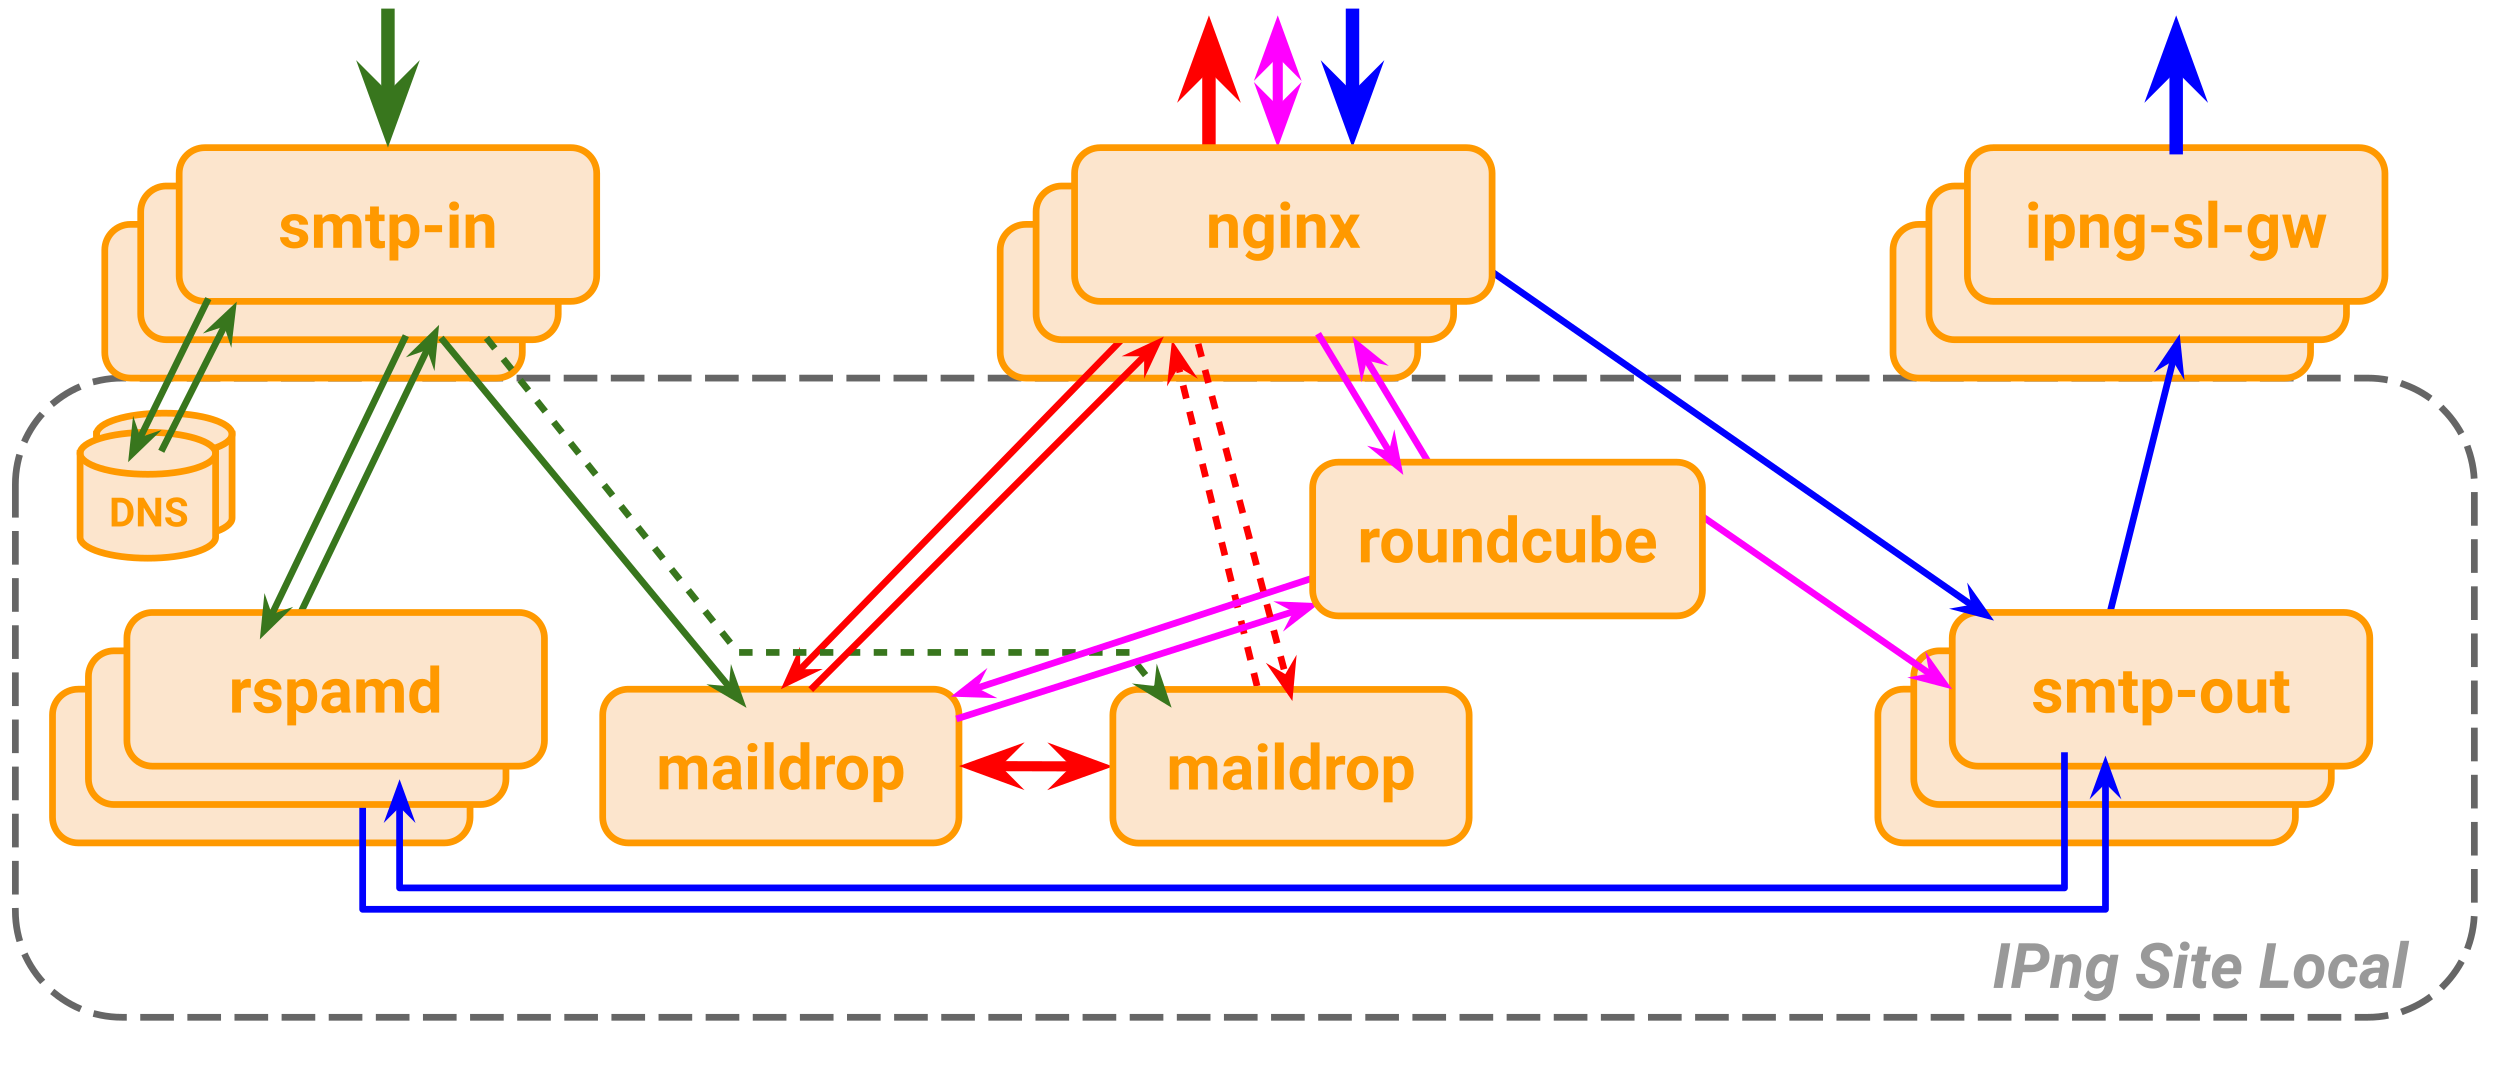 <svg version="1.1" viewBox="0.0 0.0 742.832 317.378" fill="none" stroke="none" stroke-linecap="square" stroke-miterlimit="10" xmlns:xlink="http://www.w3.org/1999/xlink" xmlns="http://www.w3.org/2000/svg"><clipPath id="p.0"><path d="m0 0l742.832 0l0 317.378l-742.832 0l0 -317.378z" clip-rule="nonzero"/></clipPath><g clip-path="url(#p.0)"><path fill="#000000" fill-opacity="0.0" d="m0 0l742.832 0l0 317.378l-742.832 0z" fill-rule="evenodd"/><path fill="#fce5cd" d="m28.688 128.994l0 0c0 -3.442 9.014 -6.233 20.134 -6.233c11.12 0 20.134 2.791 20.134 6.233l0 24.933c0 3.442 -9.014 6.233 -20.134 6.233c-11.12 0 -20.134 -2.791 -20.134 -6.233z" fill-rule="evenodd"/><path fill="#000000" fill-opacity="0.0" d="m68.955 128.994l0 0c0 3.442 -9.014 6.233 -20.134 6.233c-11.12 0 -20.134 -2.791 -20.134 -6.233" fill-rule="evenodd"/><path fill="#000000" fill-opacity="0.0" d="m28.688 128.994l0 0c0 -3.442 9.014 -6.233 20.134 -6.233c11.12 0 20.134 2.791 20.134 6.233l0 24.933c0 3.442 -9.014 6.233 -20.134 6.233c-11.12 0 -20.134 -2.791 -20.134 -6.233z" fill-rule="evenodd"/><path stroke="#ff9900" stroke-width="2.0" stroke-linejoin="round" stroke-linecap="butt" d="m68.955 128.994l0 0c0 3.442 -9.014 6.233 -20.134 6.233c-11.12 0 -20.134 -2.791 -20.134 -6.233" fill-rule="evenodd"/><path stroke="#ff9900" stroke-width="2.0" stroke-linejoin="round" stroke-linecap="butt" d="m28.688 128.994l0 0c0 -3.442 9.014 -6.233 20.134 -6.233c11.12 0 20.134 2.791 20.134 6.233l0 24.933c0 3.442 -9.014 6.233 -20.134 6.233c-11.12 0 -20.134 -2.791 -20.134 -6.233z" fill-rule="evenodd"/><path fill="#000000" fill-opacity="0.0" d="m4.567 143.998l0 0c0 -17.482 14.172 -31.654 31.654 -31.654l667.337 0c8.395 0 16.447 3.335 22.383 9.271c5.936 5.936 9.271 13.988 9.271 22.383l0 126.613c0 17.482 -14.172 31.654 -31.654 31.654l-667.337 0l0 0c-17.482 0 -31.654 -14.172 -31.654 -31.654z" fill-rule="evenodd"/><path stroke="#666666" stroke-width="2.0" stroke-linejoin="round" stroke-linecap="butt" stroke-dasharray="8.0,6.0" d="m4.567 143.998l0 0c0 -17.482 14.172 -31.654 31.654 -31.654l667.337 0c8.395 0 16.447 3.335 22.383 9.271c5.936 5.936 9.271 13.988 9.271 22.383l0 126.613c0 17.482 -14.172 31.654 -31.654 31.654l-667.337 0l0 0c-17.482 0 -31.654 -14.172 -31.654 -31.654z" fill-rule="evenodd"/><path fill="#fce5cd" d="m31.134 74.281l0 0c0 -4.204 3.408 -7.612 7.612 -7.612l108.84 0c2.019 0 3.955 0.802 5.382 2.229c1.427 1.427 2.229 3.364 2.229 5.382l0 30.446c0 4.204 -3.408 7.612 -7.612 7.612l-108.84 0c-4.204 0 -7.612 -3.408 -7.612 -7.612z" fill-rule="evenodd"/><path stroke="#ff9900" stroke-width="2.0" stroke-linejoin="round" stroke-linecap="butt" d="m31.134 74.281l0 0c0 -4.204 3.408 -7.612 7.612 -7.612l108.84 0c2.019 0 3.955 0.802 5.382 2.229c1.427 1.427 2.229 3.364 2.229 5.382l0 30.446c0 4.204 -3.408 7.612 -7.612 7.612l-108.84 0c-4.204 0 -7.612 -3.408 -7.612 -7.612z" fill-rule="evenodd"/><path fill="#ff9900" d="m66.92 93.705q0 -0.484 -0.484 -0.766q-0.469 -0.281 -1.516 -0.5q-3.531 -0.734 -3.531 -2.984q0 -1.312 1.094 -2.188q1.094 -0.875 2.844 -0.875q1.875 0 3.0 0.891q1.125 0.875 1.125 2.281l-2.625 0q0 -0.562 -0.375 -0.922q-0.359 -0.375 -1.125 -0.375q-0.672 0 -1.031 0.297q-0.359 0.297 -0.359 0.766q0 0.438 0.406 0.703q0.422 0.266 1.406 0.469q0.984 0.188 1.656 0.438q2.078 0.766 2.078 2.656q0 1.344 -1.156 2.188q-1.156 0.828 -2.984 0.828q-1.234 0 -2.203 -0.438q-0.953 -0.453 -1.5 -1.219q-0.547 -0.766 -0.547 -1.672l2.484 0q0.047 0.703 0.531 1.078q0.484 0.375 1.281 0.375q0.766 0 1.141 -0.281q0.391 -0.297 0.391 -0.75zm6.733 -7.141l0.078 1.109q1.047 -1.281 2.828 -1.281q1.906 0 2.625 1.5q1.031 -1.5 2.953 -1.5q1.609 0 2.391 0.938q0.781 0.922 0.781 2.797l0 6.297l-2.641 0l0 -6.281q0 -0.844 -0.328 -1.219q-0.328 -0.391 -1.156 -0.391q-1.188 0 -1.641 1.125l0 6.766l-2.625 0l0 -6.281q0 -0.844 -0.344 -1.219q-0.328 -0.391 -1.141 -0.391q-1.125 0 -1.625 0.922l0 6.969l-2.625 0l0 -9.859l2.469 0zm16.823 -2.422l0 2.422l1.688 0l0 1.938l-1.688 0l0 4.922q0 0.547 0.203 0.781q0.219 0.234 0.812 0.234q0.438 0 0.781 -0.062l0 2.0q-0.781 0.234 -1.594 0.234q-2.781 0 -2.828 -2.797l0 -5.312l-1.438 0l0 -1.938l1.438 0l0 -2.422l2.625 0zm12.038 7.438q0 2.281 -1.047 3.656q-1.031 1.375 -2.781 1.375q-1.5 0 -2.422 -1.047l0 4.656l-2.625 0l0 -13.656l2.438 0l0.094 0.969q0.953 -1.141 2.5 -1.141q1.812 0 2.828 1.344q1.016 1.344 1.016 3.719l0 0.125zm-2.641 -0.188q0 -1.375 -0.484 -2.109q-0.484 -0.75 -1.422 -0.75q-1.234 0 -1.703 0.938l0 4.031q0.484 0.984 1.719 0.984q1.891 0 1.891 -3.094zm9.378 0.406l-5.125 0l0 -2.109l5.125 0l0 2.109zm4.905 4.625l-2.656 0l0 -9.859l2.656 0l0 9.859zm-2.797 -12.406q0 -0.594 0.391 -0.969q0.391 -0.391 1.078 -0.391q0.672 0 1.062 0.391q0.406 0.375 0.406 0.969q0 0.594 -0.406 0.984q-0.391 0.375 -1.062 0.375q-0.672 0 -1.078 -0.375q-0.391 -0.391 -0.391 -0.984zm7.384 2.547l0.078 1.141q1.062 -1.312 2.828 -1.312q1.578 0 2.344 0.922q0.766 0.906 0.781 2.734l0 6.375l-2.641 0l0 -6.297q0 -0.844 -0.359 -1.219q-0.359 -0.375 -1.219 -0.375q-1.109 0 -1.656 0.938l0 6.953l-2.641 0l0 -9.859l2.484 0z" fill-rule="nonzero"/><path fill="#fce5cd" d="m41.806 62.879l0 0c0 -4.204 3.408 -7.612 7.612 -7.612l108.84 0c2.019 0 3.955 0.802 5.382 2.229c1.427 1.427 2.229 3.364 2.229 5.382l0 30.446c0 4.204 -3.408 7.612 -7.612 7.612l-108.84 0c-4.204 0 -7.612 -3.408 -7.612 -7.612z" fill-rule="evenodd"/><path stroke="#ff9900" stroke-width="2.0" stroke-linejoin="round" stroke-linecap="butt" d="m41.806 62.879l0 0c0 -4.204 3.408 -7.612 7.612 -7.612l108.84 0c2.019 0 3.955 0.802 5.382 2.229c1.427 1.427 2.229 3.364 2.229 5.382l0 30.446c0 4.204 -3.408 7.612 -7.612 7.612l-108.84 0c-4.204 0 -7.612 -3.408 -7.612 -7.612z" fill-rule="evenodd"/><path fill="#ff9900" d="m77.592 82.304q0 -0.484 -0.484 -0.766q-0.469 -0.281 -1.516 -0.5q-3.531 -0.734 -3.531 -2.984q0 -1.312 1.094 -2.188q1.094 -0.875 2.844 -0.875q1.875 0 3.0 0.891q1.125 0.875 1.125 2.281l-2.625 0q0 -0.562 -0.375 -0.922q-0.359 -0.375 -1.125 -0.375q-0.672 0 -1.031 0.297q-0.359 0.297 -0.359 0.766q0 0.438 0.406 0.703q0.422 0.266 1.406 0.469q0.984 0.188 1.656 0.438q2.078 0.766 2.078 2.656q0 1.344 -1.156 2.188q-1.156 0.828 -2.984 0.828q-1.234 0 -2.203 -0.438q-0.953 -0.453 -1.5 -1.219q-0.547 -0.766 -0.547 -1.672l2.484 0q0.047 0.703 0.531 1.078q0.484 0.375 1.281 0.375q0.766 0 1.141 -0.281q0.391 -0.297 0.391 -0.75zm6.733 -7.141l0.078 1.109q1.047 -1.281 2.828 -1.281q1.906 0 2.625 1.5q1.031 -1.5 2.953 -1.5q1.609 0 2.391 0.938q0.781 0.922 0.781 2.797l0 6.297l-2.641 0l0 -6.281q0 -0.844 -0.328 -1.219q-0.328 -0.391 -1.156 -0.391q-1.188 0 -1.641 1.125l0 6.766l-2.625 0l0 -6.281q0 -0.844 -0.344 -1.219q-0.328 -0.391 -1.141 -0.391q-1.125 0 -1.625 0.922l0 6.969l-2.625 0l0 -9.859l2.469 0zm16.823 -2.422l0 2.422l1.688 0l0 1.938l-1.688 0l0 4.922q0 0.547 0.203 0.781q0.219 0.234 0.812 0.234q0.438 0 0.781 -0.062l0 2.0q-0.781 0.234 -1.594 0.234q-2.781 0 -2.828 -2.797l0 -5.312l-1.438 0l0 -1.938l1.438 0l0 -2.422l2.625 0zm12.038 7.438q0 2.281 -1.047 3.656q-1.031 1.375 -2.781 1.375q-1.5 0 -2.422 -1.047l0 4.656l-2.625 0l0 -13.656l2.438 0l0.094 0.969q0.953 -1.141 2.5 -1.141q1.812 0 2.828 1.344q1.016 1.344 1.016 3.719l0 0.125zm-2.641 -0.188q0 -1.375 -0.484 -2.109q-0.484 -0.75 -1.422 -0.75q-1.234 0 -1.703 0.938l0 4.031q0.484 0.984 1.719 0.984q1.891 0 1.891 -3.094zm9.378 0.406l-5.125 0l0 -2.109l5.125 0l0 2.109zm4.905 4.625l-2.656 0l0 -9.859l2.656 0l0 9.859zm-2.797 -12.406q0 -0.594 0.391 -0.969q0.391 -0.391 1.078 -0.391q0.672 0 1.062 0.391q0.406 0.375 0.406 0.969q0 0.594 -0.406 0.984q-0.391 0.375 -1.062 0.375q-0.672 0 -1.078 -0.375q-0.391 -0.391 -0.391 -0.984zm7.384 2.547l0.078 1.141q1.062 -1.312 2.828 -1.312q1.578 0 2.344 0.922q0.766 0.906 0.781 2.734l0 6.375l-2.641 0l0 -6.297q0 -0.844 -0.359 -1.219q-0.359 -0.375 -1.219 -0.375q-1.109 0 -1.656 0.938l0 6.953l-2.641 0l0 -9.859l2.484 0z" fill-rule="nonzero"/><path fill="#fce5cd" d="m53.239 51.483l0 0c0 -4.204 3.408 -7.612 7.612 -7.612l108.84 0c2.019 0 3.955 0.802 5.382 2.229c1.427 1.427 2.229 3.364 2.229 5.382l0 30.446c0 4.204 -3.408 7.612 -7.612 7.612l-108.84 0c-4.204 0 -7.612 -3.408 -7.612 -7.612z" fill-rule="evenodd"/><path stroke="#ff9900" stroke-width="2.0" stroke-linejoin="round" stroke-linecap="butt" d="m53.239 51.483l0 0c0 -4.204 3.408 -7.612 7.612 -7.612l108.84 0c2.019 0 3.955 0.802 5.382 2.229c1.427 1.427 2.229 3.364 2.229 5.382l0 30.446c0 4.204 -3.408 7.612 -7.612 7.612l-108.84 0c-4.204 0 -7.612 -3.408 -7.612 -7.612z" fill-rule="evenodd"/><path fill="#ff9900" d="m89.025 70.907q0 -0.484 -0.484 -0.766q-0.469 -0.281 -1.516 -0.5q-3.531 -0.734 -3.531 -2.984q0 -1.312 1.094 -2.188q1.094 -0.875 2.844 -0.875q1.875 0 3.0 0.891q1.125 0.875 1.125 2.281l-2.625 0q0 -0.562 -0.375 -0.922q-0.359 -0.375 -1.125 -0.375q-0.672 0 -1.031 0.297q-0.359 0.297 -0.359 0.766q0 0.438 0.406 0.703q0.422 0.266 1.406 0.469q0.984 0.188 1.656 0.438q2.078 0.766 2.078 2.656q0 1.344 -1.156 2.188q-1.156 0.828 -2.984 0.828q-1.234 0 -2.203 -0.438q-0.953 -0.453 -1.5 -1.219q-0.547 -0.766 -0.547 -1.672l2.484 0q0.047 0.703 0.531 1.078q0.484 0.375 1.281 0.375q0.766 0 1.141 -0.281q0.391 -0.297 0.391 -0.75zm6.733 -7.141l0.078 1.109q1.047 -1.281 2.828 -1.281q1.906 0 2.625 1.5q1.031 -1.5 2.953 -1.5q1.609 0 2.391 0.938q0.781 0.922 0.781 2.797l0 6.297l-2.641 0l0 -6.281q0 -0.844 -0.328 -1.219q-0.328 -0.391 -1.156 -0.391q-1.188 0 -1.641 1.125l0 6.766l-2.625 0l0 -6.281q0 -0.844 -0.344 -1.219q-0.328 -0.391 -1.141 -0.391q-1.125 0 -1.625 0.922l0 6.969l-2.625 0l0 -9.859l2.469 0zm16.823 -2.422l0 2.422l1.688 0l0 1.938l-1.688 0l0 4.922q0 0.547 0.203 0.781q0.219 0.234 0.812 0.234q0.438 0 0.781 -0.062l0 2.0q-0.781 0.234 -1.594 0.234q-2.781 0 -2.828 -2.797l0 -5.312l-1.438 0l0 -1.938l1.438 0l0 -2.422l2.625 0zm12.038 7.438q0 2.281 -1.047 3.656q-1.031 1.375 -2.781 1.375q-1.5 0 -2.422 -1.047l0 4.656l-2.625 0l0 -13.656l2.438 0l0.094 0.969q0.953 -1.141 2.5 -1.141q1.812 0 2.828 1.344q1.016 1.344 1.016 3.719l0 0.125zm-2.641 -0.188q0 -1.375 -0.484 -2.109q-0.484 -0.75 -1.422 -0.75q-1.234 0 -1.703 0.938l0 4.031q0.484 0.984 1.719 0.984q1.891 0 1.891 -3.094zm9.378 0.406l-5.125 0l0 -2.109l5.125 0l0 2.109zm4.905 4.625l-2.656 0l0 -9.859l2.656 0l0 9.859zm-2.797 -12.406q0 -0.594 0.391 -0.969q0.391 -0.391 1.078 -0.391q0.672 0 1.062 0.391q0.406 0.375 0.406 0.969q0 0.594 -0.406 0.984q-0.391 0.375 -1.062 0.375q-0.672 0 -1.078 -0.375q-0.391 -0.391 -0.391 -0.984zm7.384 2.547l0.078 1.141q1.062 -1.313 2.828 -1.313q1.578 0 2.344 0.922q0.766 0.906 0.781 2.734l0 6.375l-2.641 0l0 -6.297q0 -0.844 -0.359 -1.219q-0.359 -0.375 -1.219 -0.375q-1.109 0 -1.656 0.938l0 6.953l-2.641 0l0 -9.859l2.484 0z" fill-rule="nonzero"/><path fill="#fce5cd" d="m557.974 212.391l0 0c0 -4.204 3.408 -7.612 7.612 -7.612l108.84 0c2.019 0 3.955 0.802 5.382 2.229c1.427 1.427 2.229 3.364 2.229 5.382l0 30.446c0 4.204 -3.408 7.612 -7.612 7.612l-108.84 0c-4.204 0 -7.612 -3.408 -7.612 -7.612z" fill-rule="evenodd"/><path stroke="#ff9900" stroke-width="2.0" stroke-linejoin="round" stroke-linecap="butt" d="m557.974 212.391l0 0c0 -4.204 3.408 -7.612 7.612 -7.612l108.84 0c2.019 0 3.955 0.802 5.382 2.229c1.427 1.427 2.229 3.364 2.229 5.382l0 30.446c0 4.204 -3.408 7.612 -7.612 7.612l-108.84 0c-4.204 0 -7.612 -3.408 -7.612 -7.612z" fill-rule="evenodd"/><path fill="#ff9900" d="m593.76 231.815q0 -0.484 -0.484 -0.766q-0.469 -0.281 -1.516 -0.5q-3.531 -0.734 -3.531 -2.984q0 -1.312 1.094 -2.188q1.094 -0.875 2.844 -0.875q1.875 0 3.0 0.891q1.125 0.875 1.125 2.281l-2.625 0q0 -0.562 -0.375 -0.922q-0.359 -0.375 -1.125 -0.375q-0.672 0 -1.031 0.297q-0.359 0.297 -0.359 0.766q0 0.438 0.406 0.703q0.422 0.266 1.406 0.469q0.984 0.188 1.656 0.438q2.078 0.766 2.078 2.656q0 1.344 -1.156 2.188q-1.156 0.828 -2.984 0.828q-1.234 0 -2.203 -0.438q-0.953 -0.453 -1.5 -1.219q-0.547 -0.766 -0.547 -1.672l2.484 0q0.047 0.703 0.531 1.078q0.484 0.375 1.281 0.375q0.766 0 1.141 -0.281q0.391 -0.297 0.391 -0.75zm6.733 -7.141l0.078 1.109q1.047 -1.281 2.828 -1.281q1.906 0 2.625 1.5q1.031 -1.5 2.953 -1.5q1.609 0 2.391 0.938q0.781 0.922 0.781 2.797l0 6.297l-2.641 0l0 -6.281q0 -0.844 -0.328 -1.219q-0.328 -0.391 -1.156 -0.391q-1.188 0 -1.641 1.125l0 6.766l-2.625 0l0 -6.281q0 -0.844 -0.344 -1.219q-0.328 -0.391 -1.141 -0.391q-1.125 0 -1.625 0.922l0 6.969l-2.625 0l0 -9.859l2.469 0zm16.823 -2.422l0 2.422l1.688 0l0 1.938l-1.688 0l0 4.922q0 0.547 0.203 0.781q0.219 0.234 0.812 0.234q0.438 0 0.781 -0.062l0 2.0q-0.781 0.234 -1.594 0.234q-2.781 0 -2.828 -2.797l0 -5.312l-1.438 0l0 -1.938l1.438 0l0 -2.422l2.625 0zm12.038 7.438q0 2.281 -1.047 3.656q-1.031 1.375 -2.781 1.375q-1.5 0 -2.422 -1.047l0 4.656l-2.625 0l0 -13.656l2.438 0l0.094 0.969q0.953 -1.141 2.5 -1.141q1.812 0 2.828 1.344q1.016 1.344 1.016 3.719l0 0.125zm-2.641 -0.188q0 -1.375 -0.484 -2.109q-0.484 -0.75 -1.422 -0.75q-1.234 0 -1.703 0.938l0 4.031q0.484 0.984 1.719 0.984q1.891 0 1.891 -3.094zm9.378 0.406l-5.125 0l0 -2.109l5.125 0l0 2.109zm4.905 4.625l-2.656 0l0 -9.859l2.656 0l0 9.859zm-2.797 -12.406q0 -0.594 0.391 -0.969q0.391 -0.391 1.078 -0.391q0.672 0 1.062 0.391q0.406 0.375 0.406 0.969q0 0.594 -0.406 0.984q-0.391 0.375 -1.062 0.375q-0.672 0 -1.078 -0.375q-0.391 -0.391 -0.391 -0.984zm7.384 2.547l0.078 1.141q1.062 -1.312 2.828 -1.312q1.578 0 2.344 0.922q0.766 0.906 0.781 2.734l0 6.375l-2.641 0l0 -6.297q0 -0.844 -0.359 -1.219q-0.359 -0.375 -1.219 -0.375q-1.109 0 -1.656 0.938l0 6.953l-2.641 0l0 -9.859l2.484 0z" fill-rule="nonzero"/><path fill="#fce5cd" d="m568.646 200.99l0 0c0 -4.204 3.408 -7.612 7.612 -7.612l108.84 0c2.019 0 3.955 0.802 5.382 2.229c1.427 1.427 2.229 3.364 2.229 5.382l0 30.446c0 4.204 -3.408 7.612 -7.612 7.612l-108.84 0c-4.204 0 -7.612 -3.408 -7.612 -7.612z" fill-rule="evenodd"/><path stroke="#ff9900" stroke-width="2.0" stroke-linejoin="round" stroke-linecap="butt" d="m568.646 200.99l0 0c0 -4.204 3.408 -7.612 7.612 -7.612l108.84 0c2.019 0 3.955 0.802 5.382 2.229c1.427 1.427 2.229 3.364 2.229 5.382l0 30.446c0 4.204 -3.408 7.612 -7.612 7.612l-108.84 0c-4.204 0 -7.612 -3.408 -7.612 -7.612z" fill-rule="evenodd"/><path fill="#ff9900" d="m604.432 220.414q0 -0.484 -0.484 -0.766q-0.469 -0.281 -1.516 -0.5q-3.531 -0.734 -3.531 -2.984q0 -1.312 1.094 -2.188q1.094 -0.875 2.844 -0.875q1.875 0 3.0 0.891q1.125 0.875 1.125 2.281l-2.625 0q0 -0.562 -0.375 -0.922q-0.359 -0.375 -1.125 -0.375q-0.672 0 -1.031 0.297q-0.359 0.297 -0.359 0.766q0 0.438 0.406 0.703q0.422 0.266 1.406 0.469q0.984 0.188 1.656 0.438q2.078 0.766 2.078 2.656q0 1.344 -1.156 2.188q-1.156 0.828 -2.984 0.828q-1.234 0 -2.203 -0.438q-0.953 -0.453 -1.5 -1.219q-0.547 -0.766 -0.547 -1.672l2.484 0q0.047 0.703 0.531 1.078q0.484 0.375 1.281 0.375q0.766 0 1.141 -0.281q0.391 -0.297 0.391 -0.75zm6.733 -7.141l0.078 1.109q1.047 -1.281 2.828 -1.281q1.906 0 2.625 1.5q1.031 -1.5 2.953 -1.5q1.609 0 2.391 0.938q0.781 0.922 0.781 2.797l0 6.297l-2.641 0l0 -6.281q0 -0.844 -0.328 -1.219q-0.328 -0.391 -1.156 -0.391q-1.188 0 -1.641 1.125l0 6.766l-2.625 0l0 -6.281q0 -0.844 -0.344 -1.219q-0.328 -0.391 -1.141 -0.391q-1.125 0 -1.625 0.922l0 6.969l-2.625 0l0 -9.859l2.469 0zm16.823 -2.422l0 2.422l1.688 0l0 1.938l-1.688 0l0 4.922q0 0.547 0.203 0.781q0.219 0.234 0.812 0.234q0.438 0 0.781 -0.062l0 2.0q-0.781 0.234 -1.594 0.234q-2.781 0 -2.828 -2.797l0 -5.312l-1.438 0l0 -1.938l1.438 0l0 -2.422l2.625 0zm12.038 7.438q0 2.281 -1.047 3.656q-1.031 1.375 -2.781 1.375q-1.5 0 -2.422 -1.047l0 4.656l-2.625 0l0 -13.656l2.438 0l0.094 0.969q0.953 -1.141 2.5 -1.141q1.812 0 2.828 1.344q1.016 1.344 1.016 3.719l0 0.125zm-2.641 -0.188q0 -1.375 -0.484 -2.109q-0.484 -0.75 -1.422 -0.75q-1.234 0 -1.703 0.938l0 4.031q0.484 0.984 1.719 0.984q1.891 0 1.891 -3.094zm9.378 0.406l-5.125 0l0 -2.109l5.125 0l0 2.109zm4.905 4.625l-2.656 0l0 -9.859l2.656 0l0 9.859zm-2.797 -12.406q0 -0.594 0.391 -0.969q0.391 -0.391 1.078 -0.391q0.672 0 1.062 0.391q0.406 0.375 0.406 0.969q0 0.594 -0.406 0.984q-0.391 0.375 -1.062 0.375q-0.672 0 -1.078 -0.375q-0.391 -0.391 -0.391 -0.984zm7.384 2.547l0.078 1.141q1.062 -1.312 2.828 -1.312q1.578 0 2.344 0.922q0.766 0.906 0.781 2.734l0 6.375l-2.641 0l0 -6.297q0 -0.844 -0.359 -1.219q-0.359 -0.375 -1.219 -0.375q-1.109 0 -1.656 0.938l0 6.953l-2.641 0l0 -9.859l2.484 0z" fill-rule="nonzero"/><path fill="#fce5cd" d="m179.084 212.396l0 0c0 -4.204 3.408 -7.612 7.612 -7.612l90.635 0c2.019 0 3.955 0.802 5.382 2.229c1.427 1.427 2.229 3.364 2.229 5.382l0 30.446c0 4.204 -3.408 7.612 -7.612 7.612l-90.635 0c-4.204 0 -7.612 -3.408 -7.612 -7.612z" fill-rule="evenodd"/><path stroke="#ff9900" stroke-width="2.0" stroke-linejoin="round" stroke-linecap="butt" d="m179.084 212.396l0 0c0 -4.204 3.408 -7.612 7.612 -7.612l90.635 0c2.019 0 3.955 0.802 5.382 2.229c1.427 1.427 2.229 3.364 2.229 5.382l0 30.446c0 4.204 -3.408 7.612 -7.612 7.612l-90.635 0c-4.204 0 -7.612 -3.408 -7.612 -7.612z" fill-rule="evenodd"/><path fill="#ff9900" d="m198.454 224.68l0.078 1.109q1.047 -1.281 2.828 -1.281q1.906 0 2.625 1.5q1.031 -1.5 2.953 -1.5q1.609 0 2.391 0.938q0.781 0.922 0.781 2.797l0 6.297l-2.641 0l0 -6.281q0 -0.844 -0.328 -1.219q-0.328 -0.391 -1.156 -0.391q-1.188 0 -1.641 1.125l0 6.766l-2.625 0l0 -6.281q0 -0.844 -0.344 -1.219q-0.328 -0.391 -1.141 -0.391q-1.125 0 -1.625 0.922l0 6.969l-2.625 0l0 -9.859l2.469 0zm19.386 9.859q-0.172 -0.359 -0.266 -0.891q-0.953 1.078 -2.484 1.078q-1.453 0 -2.406 -0.844q-0.938 -0.844 -0.938 -2.109q0 -1.578 1.156 -2.406q1.156 -0.844 3.359 -0.844l1.203 0l0 -0.578q0 -0.672 -0.359 -1.078q-0.344 -0.422 -1.094 -0.422q-0.656 0 -1.047 0.328q-0.375 0.312 -0.375 0.875l-2.625 0q0 -0.859 0.516 -1.578q0.531 -0.734 1.5 -1.141q0.969 -0.422 2.172 -0.422q1.812 0 2.875 0.922q1.078 0.906 1.078 2.562l0 4.266q0.016 1.406 0.391 2.125l0 0.156l-2.656 0zm-2.172 -1.828q0.578 0 1.062 -0.25q0.5 -0.266 0.734 -0.703l0 -1.703l-0.984 0q-1.969 0 -2.094 1.375l-0.016 0.156q0 0.484 0.344 0.812q0.344 0.312 0.953 0.312zm9.252 1.828l-2.656 0l0 -9.859l2.656 0l0 9.859zm-2.797 -12.406q0 -0.594 0.391 -0.969q0.391 -0.391 1.078 -0.391q0.672 0 1.062 0.391q0.406 0.375 0.406 0.969q0 0.594 -0.406 0.984q-0.391 0.375 -1.062 0.375q-0.672 0 -1.078 -0.375q-0.391 -0.391 -0.391 -0.984zm7.743 12.406l-2.656 0l0 -14.0l2.656 0l0 14.0zm1.743 -5.0q0 -2.312 1.031 -3.672q1.047 -1.359 2.844 -1.359q1.438 0 2.375 1.062l0 -5.031l2.641 0l0 14.0l-2.375 0l-0.125 -1.047q-0.984 1.234 -2.531 1.234q-1.75 0 -2.812 -1.375q-1.047 -1.375 -1.047 -3.812zm2.641 0.188q0 1.391 0.484 2.125q0.484 0.734 1.406 0.734q1.219 0 1.719 -1.031l0 -3.891q-0.5 -1.016 -1.703 -1.016q-1.906 0 -1.906 3.078zm13.825 -2.578q-0.531 -0.062 -0.938 -0.062q-1.5 0 -1.969 1.0l0 6.453l-2.625 0l0 -9.859l2.484 0l0.078 1.172q0.781 -1.344 2.188 -1.344q0.438 0 0.828 0.109l-0.047 2.531zm0.524 2.375q0 -1.469 0.562 -2.609q0.578 -1.156 1.641 -1.781q1.062 -0.625 2.453 -0.625q2.0 0 3.266 1.219q1.266 1.219 1.406 3.312l0.016 0.672q0 2.266 -1.266 3.641q-1.266 1.375 -3.406 1.375q-2.125 0 -3.406 -1.359q-1.266 -1.375 -1.266 -3.734l0 -0.109zm2.641 0.188q0 1.406 0.531 2.156q0.531 0.734 1.516 0.734q0.953 0 1.484 -0.734q0.547 -0.734 0.547 -2.344q0 -1.375 -0.547 -2.125q-0.531 -0.766 -1.516 -0.766q-0.953 0 -1.484 0.75q-0.531 0.75 -0.531 2.328zm17.205 -0.016q0 2.281 -1.047 3.656q-1.031 1.375 -2.781 1.375q-1.5 0 -2.422 -1.047l0 4.656l-2.625 0l0 -13.656l2.438 0l0.094 0.969q0.953 -1.141 2.5 -1.141q1.812 0 2.828 1.344q1.016 1.344 1.016 3.719l0 0.125zm-2.641 -0.188q0 -1.375 -0.484 -2.109q-0.484 -0.75 -1.422 -0.75q-1.234 0 -1.703 0.938l0 4.031q0.484 0.984 1.719 0.984q1.891 0 1.891 -3.094z" fill-rule="nonzero"/><path fill="#fce5cd" d="m15.604 212.394l0 0c0 -4.204 3.408 -7.612 7.612 -7.612l108.84 0c2.019 0 3.955 0.802 5.382 2.229c1.427 1.427 2.229 3.364 2.229 5.382l0 30.446c0 4.204 -3.408 7.612 -7.612 7.612l-108.84 0c-4.204 0 -7.612 -3.408 -7.612 -7.612z" fill-rule="evenodd"/><path stroke="#ff9900" stroke-width="2.0" stroke-linejoin="round" stroke-linecap="butt" d="m15.604 212.394l0 0c0 -4.204 3.408 -7.612 7.612 -7.612l108.84 0c2.019 0 3.955 0.802 5.382 2.229c1.427 1.427 2.229 3.364 2.229 5.382l0 30.446c0 4.204 -3.408 7.612 -7.612 7.612l-108.84 0c-4.204 0 -7.612 -3.408 -7.612 -7.612z" fill-rule="evenodd"/><path fill="#ff9900" d="m51.39 231.818q0 -0.484 -0.484 -0.766q-0.469 -0.281 -1.516 -0.5q-3.531 -0.734 -3.531 -2.984q0 -1.312 1.094 -2.188q1.094 -0.875 2.844 -0.875q1.875 0 3.0 0.891q1.125 0.875 1.125 2.281l-2.625 0q0 -0.562 -0.375 -0.922q-0.359 -0.375 -1.125 -0.375q-0.672 0 -1.031 0.297q-0.359 0.297 -0.359 0.766q0 0.438 0.406 0.703q0.422 0.266 1.406 0.469q0.984 0.188 1.656 0.438q2.078 0.766 2.078 2.656q0 1.344 -1.156 2.188q-1.156 0.828 -2.984 0.828q-1.234 0 -2.203 -0.438q-0.953 -0.453 -1.5 -1.219q-0.547 -0.766 -0.547 -1.672l2.484 0q0.047 0.703 0.531 1.078q0.484 0.375 1.281 0.375q0.766 0 1.141 -0.281q0.391 -0.297 0.391 -0.75zm6.733 -7.141l0.078 1.109q1.047 -1.281 2.828 -1.281q1.906 0 2.625 1.5q1.031 -1.5 2.953 -1.5q1.609 0 2.391 0.938q0.781 0.922 0.781 2.797l0 6.297l-2.641 0l0 -6.281q0 -0.844 -0.328 -1.219q-0.328 -0.391 -1.156 -0.391q-1.188 0 -1.641 1.125l0 6.766l-2.625 0l0 -6.281q0 -0.844 -0.344 -1.219q-0.328 -0.391 -1.141 -0.391q-1.125 0 -1.625 0.922l0 6.969l-2.625 0l0 -9.859l2.469 0zm16.823 -2.422l0 2.422l1.688 0l0 1.938l-1.688 0l0 4.922q0 0.547 0.203 0.781q0.219 0.234 0.812 0.234q0.438 0 0.781 -0.062l0 2.0q-0.781 0.234 -1.594 0.234q-2.781 0 -2.828 -2.797l0 -5.312l-1.438 0l0 -1.938l1.438 0l0 -2.422l2.625 0zm12.038 7.438q0 2.281 -1.047 3.656q-1.031 1.375 -2.781 1.375q-1.5 0 -2.422 -1.047l0 4.656l-2.625 0l0 -13.656l2.438 0l0.094 0.969q0.953 -1.141 2.5 -1.141q1.812 0 2.828 1.344q1.016 1.344 1.016 3.719l0 0.125zm-2.641 -0.188q0 -1.375 -0.484 -2.109q-0.484 -0.75 -1.422 -0.75q-1.234 0 -1.703 0.938l0 4.031q0.484 0.984 1.719 0.984q1.891 0 1.891 -3.094zm9.378 0.406l-5.125 0l0 -2.109l5.125 0l0 2.109zm4.905 4.625l-2.656 0l0 -9.859l2.656 0l0 9.859zm-2.797 -12.406q0 -0.594 0.391 -0.969q0.391 -0.391 1.078 -0.391q0.672 0 1.062 0.391q0.406 0.375 0.406 0.969q0 0.594 -0.406 0.984q-0.391 0.375 -1.062 0.375q-0.672 0 -1.078 -0.375q-0.391 -0.391 -0.391 -0.984zm7.384 2.547l0.078 1.141q1.062 -1.312 2.828 -1.312q1.578 0 2.344 0.922q0.766 0.906 0.781 2.734l0 6.375l-2.641 0l0 -6.297q0 -0.844 -0.359 -1.219q-0.359 -0.375 -1.219 -0.375q-1.109 0 -1.656 0.938l0 6.953l-2.641 0l0 -9.859l2.484 0z" fill-rule="nonzero"/><path fill="#fce5cd" d="m297.186 74.284l0 0c0 -4.204 3.408 -7.612 7.612 -7.612l108.84 0c2.019 0 3.955 0.802 5.382 2.229c1.427 1.427 2.229 3.364 2.229 5.382l0 30.446c0 4.204 -3.408 7.612 -7.612 7.612l-108.84 0c-4.204 0 -7.612 -3.408 -7.612 -7.612z" fill-rule="evenodd"/><path stroke="#ff9900" stroke-width="2.0" stroke-linejoin="round" stroke-linecap="butt" d="m297.186 74.284l0 0c0 -4.204 3.408 -7.612 7.612 -7.612l108.84 0c2.019 0 3.955 0.802 5.382 2.229c1.427 1.427 2.229 3.364 2.229 5.382l0 30.446c0 4.204 -3.408 7.612 -7.612 7.612l-108.84 0c-4.204 0 -7.612 -3.408 -7.612 -7.612z" fill-rule="evenodd"/><path fill="#ff9900" d="m332.972 93.708q0 -0.484 -0.484 -0.766q-0.469 -0.281 -1.516 -0.5q-3.531 -0.734 -3.531 -2.984q0 -1.312 1.094 -2.188q1.094 -0.875 2.844 -0.875q1.875 0 3.0 0.891q1.125 0.875 1.125 2.281l-2.625 0q0 -0.562 -0.375 -0.922q-0.359 -0.375 -1.125 -0.375q-0.672 0 -1.031 0.297q-0.359 0.297 -0.359 0.766q0 0.438 0.406 0.703q0.422 0.266 1.406 0.469q0.984 0.188 1.656 0.438q2.078 0.766 2.078 2.656q0 1.344 -1.156 2.188q-1.156 0.828 -2.984 0.828q-1.234 0 -2.203 -0.438q-0.953 -0.453 -1.5 -1.219q-0.547 -0.766 -0.547 -1.672l2.484 0q0.047 0.703 0.531 1.078q0.484 0.375 1.281 0.375q0.766 0 1.141 -0.281q0.391 -0.297 0.391 -0.75zm6.733 -7.141l0.078 1.109q1.047 -1.281 2.828 -1.281q1.906 0 2.625 1.5q1.031 -1.5 2.953 -1.5q1.609 0 2.391 0.938q0.781 0.922 0.781 2.797l0 6.297l-2.641 0l0 -6.281q0 -0.844 -0.328 -1.219q-0.328 -0.391 -1.156 -0.391q-1.188 0 -1.641 1.125l0 6.766l-2.625 0l0 -6.281q0 -0.844 -0.344 -1.219q-0.328 -0.391 -1.141 -0.391q-1.125 0 -1.625 0.922l0 6.969l-2.625 0l0 -9.859l2.469 0zm16.823 -2.422l0 2.422l1.688 0l0 1.938l-1.688 0l0 4.922q0 0.547 0.203 0.781q0.219 0.234 0.812 0.234q0.438 0 0.781 -0.062l0 2.0q-0.781 0.234 -1.594 0.234q-2.781 0 -2.828 -2.797l0 -5.312l-1.438 0l0 -1.938l1.438 0l0 -2.422l2.625 0zm12.038 7.438q0 2.281 -1.047 3.656q-1.031 1.375 -2.781 1.375q-1.5 0 -2.422 -1.047l0 4.656l-2.625 0l0 -13.656l2.438 0l0.094 0.969q0.953 -1.141 2.5 -1.141q1.812 0 2.828 1.344q1.016 1.344 1.016 3.719l0 0.125zm-2.641 -0.188q0 -1.375 -0.484 -2.109q-0.484 -0.75 -1.422 -0.75q-1.234 0 -1.703 0.938l0 4.031q0.484 0.984 1.719 0.984q1.891 0 1.891 -3.094zm9.378 0.406l-5.125 0l0 -2.109l5.125 0l0 2.109zm4.905 4.625l-2.656 0l0 -9.859l2.656 0l0 9.859zm-2.797 -12.406q0 -0.594 0.391 -0.969q0.391 -0.391 1.078 -0.391q0.672 0 1.062 0.391q0.406 0.375 0.406 0.969q0 0.594 -0.406 0.984q-0.391 0.375 -1.062 0.375q-0.672 0 -1.078 -0.375q-0.391 -0.391 -0.391 -0.984zm7.384 2.547l0.078 1.141q1.062 -1.312 2.828 -1.312q1.578 0 2.344 0.922q0.766 0.906 0.781 2.734l0 6.375l-2.641 0l0 -6.297q0 -0.844 -0.359 -1.219q-0.359 -0.375 -1.219 -0.375q-1.109 0 -1.656 0.938l0 6.953l-2.641 0l0 -9.859l2.484 0z" fill-rule="nonzero"/><path fill="#000000" fill-opacity="0.0" d="m551.037 266.62l173.543 0l0 42.016l-173.543 0z" fill-rule="evenodd"/><path fill="#999999" d="m595.023 293.54l-2.672 0l2.297 -13.266l2.672 0l-2.297 13.266zm6.022 -4.672l-0.828 4.672l-2.672 0l2.312 -13.266l4.641 0.016q2.156 0 3.375 1.188q1.234 1.188 1.078 3.109q-0.141 1.953 -1.625 3.125q-1.484 1.156 -3.781 1.156l-2.5 0zm0.359 -2.219l2.234 0.016q1.062 0 1.766 -0.547q0.719 -0.562 0.859 -1.5q0.141 -0.953 -0.312 -1.516q-0.438 -0.562 -1.297 -0.609l-2.516 0l-0.734 4.156zm11.807 -2.969l-0.219 1.156q1.188 -1.375 2.859 -1.328q1.406 0.016 2.062 1.016q0.672 0.984 0.484 2.75l-1.031 6.266l-2.578 0l1.062 -6.297q0.047 -0.359 0.016 -0.641q-0.125 -0.938 -1.172 -0.953q-1.0 -0.047 -1.812 0.938l-1.219 6.953l-2.578 0l1.719 -9.859l2.406 0zm6.652 4.922q0.281 -2.281 1.484 -3.703q1.219 -1.438 3.078 -1.406q1.578 0.031 2.344 1.141l0.344 -0.953l2.359 0l-1.609 9.516q-0.266 1.969 -1.688 3.109q-1.406 1.156 -3.5 1.125q-1.016 -0.016 -1.953 -0.438q-0.922 -0.422 -1.516 -1.172l1.266 -1.562q0.859 1.078 2.156 1.125q1.0 0.031 1.703 -0.531q0.719 -0.562 0.969 -1.578l0.156 -0.594q-1.078 1.078 -2.422 1.047q-1.438 -0.031 -2.281 -1.078q-0.844 -1.047 -0.938 -2.734q-0.016 -0.562 0.047 -1.312zm2.531 1.078q0 0.859 0.359 1.375q0.359 0.5 1.047 0.531q1.047 0.047 1.844 -0.891l0.766 -4.172q-0.391 -0.859 -1.438 -0.891q-0.984 -0.031 -1.672 0.797q-0.688 0.812 -0.859 2.172q-0.062 0.672 -0.047 1.078zm19.459 0.312q0.188 -1.078 -1.062 -1.656l-1.75 -0.703q-3.062 -1.359 -2.906 -3.766q0.062 -1.109 0.719 -1.953q0.672 -0.859 1.875 -1.344q1.203 -0.5 2.594 -0.484q1.922 0.047 3.094 1.156q1.188 1.094 1.172 2.953l-2.656 0q0.047 -0.891 -0.406 -1.391q-0.438 -0.5 -1.359 -0.531q-0.906 -0.016 -1.594 0.422q-0.672 0.438 -0.797 1.188q-0.172 1.0 1.328 1.578l1.203 0.453l0.703 0.312q2.688 1.344 2.5 3.734q-0.078 1.188 -0.75 2.047q-0.656 0.844 -1.812 1.297q-1.156 0.453 -2.547 0.422q-1.406 -0.031 -2.516 -0.594q-1.094 -0.562 -1.672 -1.594q-0.531 -0.953 -0.5 -2.188l2.672 0.016q-0.125 2.156 2.125 2.188q0.969 0 1.594 -0.422q0.641 -0.422 0.75 -1.141zm6.464 3.547l-2.578 0l1.719 -9.859l2.578 0l-1.719 9.859zm-0.562 -12.359q-0.016 -0.609 0.391 -1.016q0.422 -0.406 1.016 -0.406q0.578 -0.016 1.0 0.359q0.438 0.375 0.453 0.969q0.031 0.562 -0.375 0.984q-0.391 0.422 -1.031 0.438q-0.578 0.016 -1.016 -0.344q-0.422 -0.359 -0.438 -0.984zm7.954 0.078l-0.422 2.422l1.641 0l-0.344 1.938l-1.641 0l-0.828 4.938q-0.062 0.469 0.062 0.719q0.125 0.234 0.625 0.25q0.141 0.016 0.781 -0.047l-0.188 2.016q-0.672 0.234 -1.469 0.203q-1.266 -0.016 -1.891 -0.781q-0.609 -0.781 -0.5 -2.094l0.844 -5.203l-1.391 0l0.328 -1.938l1.391 0l0.422 -2.422l2.578 0zm5.672 12.469q-1.281 -0.016 -2.281 -0.641q-1.0 -0.625 -1.5 -1.703q-0.484 -1.094 -0.375 -2.406l0.031 -0.359q0.125 -1.453 0.828 -2.641q0.703 -1.203 1.797 -1.859q1.109 -0.656 2.453 -0.609q1.906 0.031 2.875 1.391q0.984 1.359 0.75 3.453l-0.141 1.109l-6.047 0q-0.031 0.969 0.469 1.547q0.5 0.562 1.359 0.578q1.406 0.047 2.469 -1.078l1.172 1.453q-0.562 0.844 -1.609 1.312q-1.047 0.469 -2.25 0.453zm0.828 -8.109q-0.719 -0.016 -1.266 0.453q-0.547 0.469 -0.984 1.609l3.531 0l0.062 -0.234q0.047 -0.359 0 -0.688q-0.094 -0.531 -0.453 -0.828q-0.344 -0.297 -0.891 -0.312zm12.194 5.719l5.625 0l-0.391 2.203l-8.297 0l2.312 -13.266l2.672 0l-1.922 11.062zm12.315 -7.828q1.297 0.016 2.234 0.672q0.953 0.641 1.391 1.781q0.438 1.141 0.312 2.547q-0.203 2.344 -1.641 3.797q-1.422 1.453 -3.516 1.422q-1.281 -0.031 -2.219 -0.672q-0.938 -0.641 -1.391 -1.766q-0.438 -1.141 -0.312 -2.516q0.234 -2.453 1.656 -3.891q1.422 -1.438 3.484 -1.375zm-2.609 6.203q0.031 0.875 0.422 1.375q0.391 0.5 1.094 0.516q1.188 0.047 1.859 -1.078q0.672 -1.125 0.625 -2.953q-0.031 -0.875 -0.422 -1.391q-0.375 -0.531 -1.109 -0.562q-1.141 -0.031 -1.828 1.094q-0.688 1.109 -0.641 3.0zm11.602 1.891q0.719 0.031 1.188 -0.375q0.469 -0.406 0.625 -1.078l2.406 -0.016q-0.062 1.031 -0.656 1.875q-0.578 0.828 -1.562 1.297q-0.984 0.453 -2.062 0.422q-1.797 -0.031 -2.844 -1.234q-1.047 -1.219 -1.016 -3.219l0.031 -0.5l0.016 -0.109q0.234 -2.406 1.609 -3.812q1.391 -1.406 3.406 -1.344q1.672 0.031 2.641 1.094q0.984 1.047 0.969 2.766l-2.391 0q0 -0.797 -0.359 -1.25q-0.344 -0.453 -1.031 -0.5q-1.844 -0.047 -2.234 2.688q-0.141 1.0 -0.094 1.688q0.078 1.594 1.359 1.609zm10.919 1.938q-0.125 -0.375 -0.109 -0.891q-1.109 1.109 -2.516 1.078q-1.281 -0.031 -2.141 -0.844q-0.844 -0.828 -0.797 -2.047q0.062 -1.609 1.344 -2.469q1.297 -0.859 3.469 -0.859l1.203 0.016l0.125 -0.594q0.062 -0.297 0.031 -0.562q-0.047 -0.438 -0.328 -0.672q-0.281 -0.25 -0.734 -0.25q-0.594 -0.016 -1.016 0.297q-0.422 0.312 -0.547 0.906l-2.578 0q0.078 -1.406 1.312 -2.281q1.234 -0.891 3.047 -0.859q1.672 0.031 2.609 1.0q0.953 0.953 0.797 2.469l-0.75 4.719l-0.047 0.578q-0.016 0.641 0.156 1.094l-0.016 0.172l-2.516 0zm-1.984 -1.812q1.109 0.031 1.938 -0.969l0.328 -1.703l-0.891 0q-1.422 0.031 -2.062 0.859q-0.219 0.297 -0.281 0.734q-0.062 0.5 0.203 0.781q0.281 0.281 0.766 0.297zm8.777 1.812l-2.578 0l2.438 -14.0l2.578 0l-2.438 14.0z" fill-rule="nonzero"/><path fill="#000000" fill-opacity="0.0" d="m284.942 227.619l45.732 0.126" fill-rule="evenodd"/><path stroke="#ff0000" stroke-width="3.0" stroke-linejoin="round" stroke-linecap="butt" d="m295.223 227.648l25.17 0.069" fill-rule="evenodd"/><path fill="#ff0000" stroke="#ff0000" stroke-width="3.0" stroke-linecap="butt" d="m295.223 227.648l3.383 -3.364l-9.279 3.348l9.26 3.399z" fill-rule="evenodd"/><path fill="#ff0000" stroke="#ff0000" stroke-width="3.0" stroke-linecap="butt" d="m320.393 227.717l-3.383 3.364l9.279 -3.348l-9.26 -3.399z" fill-rule="evenodd"/><path fill="#fce5cd" d="m562.478 74.286l0 0c0 -4.204 3.408 -7.612 7.612 -7.612l108.84 0c2.019 0 3.955 0.802 5.382 2.229c1.427 1.427 2.229 3.364 2.229 5.382l0 30.446c0 4.204 -3.408 7.612 -7.612 7.612l-108.84 0c-4.204 0 -7.612 -3.408 -7.612 -7.612z" fill-rule="evenodd"/><path stroke="#ff9900" stroke-width="2.0" stroke-linejoin="round" stroke-linecap="butt" d="m562.478 74.286l0 0c0 -4.204 3.408 -7.612 7.612 -7.612l108.84 0c2.019 0 3.955 0.802 5.382 2.229c1.427 1.427 2.229 3.364 2.229 5.382l0 30.446c0 4.204 -3.408 7.612 -7.612 7.612l-108.84 0c-4.204 0 -7.612 -3.408 -7.612 -7.612z" fill-rule="evenodd"/><path fill="#ff9900" d="m598.264 93.71q0 -0.484 -0.484 -0.766q-0.469 -0.281 -1.516 -0.5q-3.531 -0.734 -3.531 -2.984q0 -1.312 1.094 -2.188q1.094 -0.875 2.844 -0.875q1.875 0 3.0 0.891q1.125 0.875 1.125 2.281l-2.625 0q0 -0.562 -0.375 -0.922q-0.359 -0.375 -1.125 -0.375q-0.672 0 -1.031 0.297q-0.359 0.297 -0.359 0.766q0 0.438 0.406 0.703q0.422 0.266 1.406 0.469q0.984 0.188 1.656 0.438q2.078 0.766 2.078 2.656q0 1.344 -1.156 2.188q-1.156 0.828 -2.984 0.828q-1.234 0 -2.203 -0.438q-0.953 -0.453 -1.5 -1.219q-0.547 -0.766 -0.547 -1.672l2.484 0q0.047 0.703 0.531 1.078q0.484 0.375 1.281 0.375q0.766 0 1.141 -0.281q0.391 -0.297 0.391 -0.75zm6.733 -7.141l0.078 1.109q1.047 -1.281 2.828 -1.281q1.906 0 2.625 1.5q1.031 -1.5 2.953 -1.5q1.609 0 2.391 0.938q0.781 0.922 0.781 2.797l0 6.297l-2.641 0l0 -6.281q0 -0.844 -0.328 -1.219q-0.328 -0.391 -1.156 -0.391q-1.188 0 -1.641 1.125l0 6.766l-2.625 0l0 -6.281q0 -0.844 -0.344 -1.219q-0.328 -0.391 -1.141 -0.391q-1.125 0 -1.625 0.922l0 6.969l-2.625 0l0 -9.859l2.469 0zm16.823 -2.422l0 2.422l1.688 0l0 1.938l-1.688 0l0 4.922q0 0.547 0.203 0.781q0.219 0.234 0.812 0.234q0.438 0 0.781 -0.062l0 2.0q-0.781 0.234 -1.594 0.234q-2.781 0 -2.828 -2.797l0 -5.312l-1.438 0l0 -1.938l1.438 0l0 -2.422l2.625 0zm12.038 7.438q0 2.281 -1.047 3.656q-1.031 1.375 -2.781 1.375q-1.5 0 -2.422 -1.047l0 4.656l-2.625 0l0 -13.656l2.438 0l0.094 0.969q0.953 -1.141 2.5 -1.141q1.812 0 2.828 1.344q1.016 1.344 1.016 3.719l0 0.125zm-2.641 -0.188q0 -1.375 -0.484 -2.109q-0.484 -0.75 -1.422 -0.75q-1.234 0 -1.703 0.938l0 4.031q0.484 0.984 1.719 0.984q1.891 0 1.891 -3.094zm9.378 0.406l-5.125 0l0 -2.109l5.125 0l0 2.109zm4.905 4.625l-2.656 0l0 -9.859l2.656 0l0 9.859zm-2.797 -12.406q0 -0.594 0.391 -0.969q0.391 -0.391 1.078 -0.391q0.672 0 1.062 0.391q0.406 0.375 0.406 0.969q0 0.594 -0.406 0.984q-0.391 0.375 -1.062 0.375q-0.672 0 -1.078 -0.375q-0.391 -0.391 -0.391 -0.984zm7.384 2.547l0.078 1.141q1.062 -1.312 2.828 -1.312q1.578 0 2.344 0.922q0.766 0.906 0.781 2.734l0 6.375l-2.641 0l0 -6.297q0 -0.844 -0.359 -1.219q-0.359 -0.375 -1.219 -0.375q-1.109 0 -1.656 0.938l0 6.953l-2.641 0l0 -9.859l2.484 0z" fill-rule="nonzero"/><path fill="#fce5cd" d="m573.15 62.885l0 0c0 -4.204 3.408 -7.612 7.612 -7.612l108.84 0c2.019 0 3.955 0.802 5.382 2.229c1.427 1.427 2.229 3.364 2.229 5.382l0 30.446c0 4.204 -3.408 7.612 -7.612 7.612l-108.84 0c-4.204 0 -7.612 -3.408 -7.612 -7.612z" fill-rule="evenodd"/><path stroke="#ff9900" stroke-width="2.0" stroke-linejoin="round" stroke-linecap="butt" d="m573.15 62.885l0 0c0 -4.204 3.408 -7.612 7.612 -7.612l108.84 0c2.019 0 3.955 0.802 5.382 2.229c1.427 1.427 2.229 3.364 2.229 5.382l0 30.446c0 4.204 -3.408 7.612 -7.612 7.612l-108.84 0c-4.204 0 -7.612 -3.408 -7.612 -7.612z" fill-rule="evenodd"/><path fill="#ff9900" d="m608.936 82.309q0 -0.484 -0.484 -0.766q-0.469 -0.281 -1.516 -0.5q-3.531 -0.734 -3.531 -2.984q0 -1.312 1.094 -2.188q1.094 -0.875 2.844 -0.875q1.875 0 3.0 0.891q1.125 0.875 1.125 2.281l-2.625 0q0 -0.562 -0.375 -0.922q-0.359 -0.375 -1.125 -0.375q-0.672 0 -1.031 0.297q-0.359 0.297 -0.359 0.766q0 0.438 0.406 0.703q0.422 0.266 1.406 0.469q0.984 0.188 1.656 0.438q2.078 0.766 2.078 2.656q0 1.344 -1.156 2.188q-1.156 0.828 -2.984 0.828q-1.234 0 -2.203 -0.438q-0.953 -0.453 -1.5 -1.219q-0.547 -0.766 -0.547 -1.672l2.484 0q0.047 0.703 0.531 1.078q0.484 0.375 1.281 0.375q0.766 0 1.141 -0.281q0.391 -0.297 0.391 -0.75zm6.733 -7.141l0.078 1.109q1.047 -1.281 2.828 -1.281q1.906 0 2.625 1.5q1.031 -1.5 2.953 -1.5q1.609 0 2.391 0.938q0.781 0.922 0.781 2.797l0 6.297l-2.641 0l0 -6.281q0 -0.844 -0.328 -1.219q-0.328 -0.391 -1.156 -0.391q-1.188 0 -1.641 1.125l0 6.766l-2.625 0l0 -6.281q0 -0.844 -0.344 -1.219q-0.328 -0.391 -1.141 -0.391q-1.125 0 -1.625 0.922l0 6.969l-2.625 0l0 -9.859l2.469 0zm16.823 -2.422l0 2.422l1.688 0l0 1.938l-1.688 0l0 4.922q0 0.547 0.203 0.781q0.219 0.234 0.812 0.234q0.438 0 0.781 -0.062l0 2.0q-0.781 0.234 -1.594 0.234q-2.781 0 -2.828 -2.797l0 -5.312l-1.438 0l0 -1.938l1.438 0l0 -2.422l2.625 0zm12.038 7.438q0 2.281 -1.047 3.656q-1.031 1.375 -2.781 1.375q-1.5 0 -2.422 -1.047l0 4.656l-2.625 0l0 -13.656l2.438 0l0.094 0.969q0.953 -1.141 2.5 -1.141q1.812 0 2.828 1.344q1.016 1.344 1.016 3.719l0 0.125zm-2.641 -0.188q0 -1.375 -0.484 -2.109q-0.484 -0.75 -1.422 -0.75q-1.234 0 -1.703 0.938l0 4.031q0.484 0.984 1.719 0.984q1.891 0 1.891 -3.094zm9.378 0.406l-5.125 0l0 -2.109l5.125 0l0 2.109zm4.905 4.625l-2.656 0l0 -9.859l2.656 0l0 9.859zm-2.797 -12.406q0 -0.594 0.391 -0.969q0.391 -0.391 1.078 -0.391q0.672 0 1.062 0.391q0.406 0.375 0.406 0.969q0 0.594 -0.406 0.984q-0.391 0.375 -1.062 0.375q-0.672 0 -1.078 -0.375q-0.391 -0.391 -0.391 -0.984zm7.384 2.547l0.078 1.141q1.062 -1.312 2.828 -1.312q1.578 0 2.344 0.922q0.766 0.906 0.781 2.734l0 6.375l-2.641 0l0 -6.297q0 -0.844 -0.359 -1.219q-0.359 -0.375 -1.219 -0.375q-1.109 0 -1.656 0.938l0 6.953l-2.641 0l0 -9.859l2.484 0z" fill-rule="nonzero"/><path fill="#fce5cd" d="m584.583 51.488l0 0c0 -4.204 3.408 -7.612 7.612 -7.612l108.84 0c2.019 0 3.955 0.802 5.382 2.229c1.427 1.427 2.229 3.364 2.229 5.382l0 30.446c0 4.204 -3.408 7.612 -7.612 7.612l-108.84 0c-4.204 0 -7.612 -3.408 -7.612 -7.612z" fill-rule="evenodd"/><path stroke="#ff9900" stroke-width="2.0" stroke-linejoin="round" stroke-linecap="butt" d="m584.583 51.488l0 0c0 -4.204 3.408 -7.612 7.612 -7.612l108.84 0c2.019 0 3.955 0.802 5.382 2.229c1.427 1.427 2.229 3.364 2.229 5.382l0 30.446c0 4.204 -3.408 7.612 -7.612 7.612l-108.84 0c-4.204 0 -7.612 -3.408 -7.612 -7.612z" fill-rule="evenodd"/><path fill="#ff9900" d="m605.456 73.631l-2.656 0l0 -9.859l2.656 0l0 9.859zm-2.797 -12.406q0 -0.594 0.391 -0.969q0.391 -0.391 1.078 -0.391q0.672 0 1.062 0.391q0.406 0.375 0.406 0.969q0 0.594 -0.406 0.984q-0.391 0.375 -1.062 0.375q-0.672 0 -1.078 -0.375q-0.391 -0.391 -0.391 -0.984zm13.837 7.562q0 2.281 -1.047 3.656q-1.031 1.375 -2.781 1.375q-1.5 0 -2.422 -1.047l0 4.656l-2.625 0l0 -13.656l2.438 0l0.094 0.969q0.953 -1.141 2.5 -1.141q1.812 0 2.828 1.344q1.016 1.344 1.016 3.719l0 0.125zm-2.641 -0.188q0 -1.375 -0.484 -2.109q-0.484 -0.75 -1.422 -0.75q-1.234 0 -1.703 0.938l0 4.031q0.484 0.984 1.719 0.984q1.891 0 1.891 -3.094zm6.691 -4.828l0.078 1.141q1.062 -1.312 2.828 -1.312q1.578 0 2.344 0.922q0.766 0.906 0.781 2.734l0 6.375l-2.641 0l0 -6.297q0 -0.844 -0.359 -1.219q-0.359 -0.375 -1.219 -0.375q-1.109 0 -1.656 0.938l0 6.953l-2.641 0l0 -9.859l2.484 0zm7.636 4.859q0 -2.266 1.078 -3.641q1.078 -1.391 2.922 -1.391q1.609 0 2.516 1.109l0.109 -0.938l2.391 0l0 9.531q0 1.297 -0.594 2.25q-0.578 0.953 -1.656 1.453q-1.062 0.5 -2.484 0.5q-1.094 0 -2.125 -0.438q-1.016 -0.422 -1.547 -1.109l1.156 -1.594q0.984 1.094 2.391 1.094q1.047 0 1.625 -0.562q0.594 -0.562 0.594 -1.578l0 -0.531q-0.922 1.031 -2.406 1.031q-1.766 0 -2.875 -1.391q-1.094 -1.391 -1.094 -3.688l0 -0.109zm2.641 0.188q0 1.344 0.531 2.109q0.547 0.75 1.484 0.75q1.203 0 1.719 -0.891l0 -4.156q-0.531 -0.891 -1.703 -0.891q-0.953 0 -1.5 0.781q-0.531 0.766 -0.531 2.297zm13.508 0.188l-5.125 0l0 -2.109l5.125 0l0 2.109zm7.452 1.906q0 -0.484 -0.484 -0.766q-0.469 -0.281 -1.516 -0.5q-3.531 -0.734 -3.531 -2.984q0 -1.312 1.094 -2.188q1.094 -0.875 2.844 -0.875q1.875 0 3.0 0.891q1.125 0.875 1.125 2.281l-2.625 0q0 -0.562 -0.375 -0.922q-0.359 -0.375 -1.125 -0.375q-0.672 0 -1.031 0.297q-0.359 0.297 -0.359 0.766q0 0.438 0.406 0.703q0.422 0.266 1.406 0.469q0.984 0.188 1.656 0.438q2.078 0.766 2.078 2.656q0 1.344 -1.156 2.188q-1.156 0.828 -2.984 0.828q-1.234 0 -2.203 -0.438q-0.953 -0.453 -1.5 -1.219q-0.547 -0.766 -0.547 -1.672l2.484 0q0.047 0.703 0.531 1.078q0.484 0.375 1.281 0.375q0.766 0 1.141 -0.281q0.391 -0.297 0.391 -0.75zm7.045 2.719l-2.656 0l0 -14.0l2.656 0l0 14.0zm7.275 -4.625l-5.125 0l0 -2.109l5.125 0l0 2.109zm1.733 -0.375q0 -2.266 1.078 -3.641q1.078 -1.391 2.922 -1.391q1.609 0 2.516 1.109l0.109 -0.938l2.391 0l0 9.531q0 1.297 -0.594 2.25q-0.578 0.953 -1.656 1.453q-1.062 0.5 -2.484 0.5q-1.094 0 -2.125 -0.438q-1.016 -0.422 -1.547 -1.109l1.156 -1.594q0.984 1.094 2.391 1.094q1.047 0 1.625 -0.562q0.594 -0.562 0.594 -1.578l0 -0.531q-0.922 1.031 -2.406 1.031q-1.766 0 -2.875 -1.391q-1.094 -1.391 -1.094 -3.688l0 -0.109zm2.641 0.188q0 1.344 0.531 2.109q0.547 0.75 1.484 0.75q1.203 0 1.719 -0.891l0 -4.156q-0.531 -0.891 -1.703 -0.891q-0.953 0 -1.5 0.781q-0.531 0.766 -0.531 2.297zm16.961 1.234l1.297 -6.281l2.547 0l-2.516 9.859l-2.203 0l-1.875 -6.203l-1.859 6.203l-2.203 0l-2.516 -9.859l2.547 0l1.281 6.266l1.812 -6.266l1.891 0l1.797 6.281z" fill-rule="nonzero"/><path fill="#000000" fill-opacity="0.0" d="m131.669 101.16l90.142 109.165" fill-rule="evenodd"/><path stroke="#38761d" stroke-width="2.0" stroke-linejoin="round" stroke-linecap="butt" d="m131.669 101.16l85.778 103.88" fill-rule="evenodd"/><path fill="#38761d" stroke="#38761d" stroke-width="2.0" stroke-linecap="butt" d="m217.447 205.04l-3.166 -0.302l5.669 3.333l-2.2 -6.197z" fill-rule="evenodd"/><path fill="#000000" fill-opacity="0.0" d="m332.296 101.919l-100.283 102.866" fill-rule="evenodd"/><path stroke="#ff0000" stroke-width="2.0" stroke-linejoin="round" stroke-linecap="butt" d="m332.296 101.919l-95.499 97.958" fill-rule="evenodd"/><path fill="#ff0000" stroke="#ff0000" stroke-width="2.0" stroke-linecap="butt" d="m236.798 199.877l-0.04 -3.181l-2.703 5.995l5.924 -2.855z" fill-rule="evenodd"/><path fill="#000000" fill-opacity="0.0" d="m348.236 101.068l25.858 105.165" fill-rule="evenodd"/><path stroke="#ff0000" stroke-width="2.0" stroke-linejoin="round" stroke-linecap="butt" stroke-dasharray="2.0,6.0" d="m349.873 107.724l24.222 98.509" fill-rule="evenodd"/><path fill="#ff0000" stroke="#ff0000" stroke-width="2.0" stroke-linecap="butt" d="m349.873 107.724l2.721 1.647l-3.66 -5.464l-0.709 6.538z" fill-rule="evenodd"/><path fill="#000000" fill-opacity="0.0" d="m625.638 187.247l22.016 -88.0" fill-rule="evenodd"/><path stroke="#0000ff" stroke-width="2.0" stroke-linejoin="round" stroke-linecap="butt" d="m625.638 187.247l20.352 -81.351" fill-rule="evenodd"/><path fill="#0000ff" stroke="#0000ff" stroke-width="2.0" stroke-linecap="butt" d="m645.99 105.896l1.636 2.728l-0.682 -6.541l-3.682 5.449z" fill-rule="evenodd"/><path fill="#000000" fill-opacity="0.0" d="m646.614 43.877l0 -39.307" fill-rule="evenodd"/><path stroke="#0000ff" stroke-width="4.0" stroke-linejoin="round" stroke-linecap="butt" d="m646.614 43.877l0 -25.599" fill-rule="evenodd"/><path fill="#0000ff" stroke="#0000ff" stroke-width="4.0" stroke-linecap="butt" d="m646.614 18.278l4.498 4.498l-4.498 -12.359l-4.498 12.359z" fill-rule="evenodd"/><path fill="#000000" fill-opacity="0.0" d="m115.27 43.861l0 -39.307" fill-rule="evenodd"/><path stroke="#38761d" stroke-width="4.0" stroke-linejoin="round" stroke-linecap="butt" d="m115.27 30.153l0 -25.599" fill-rule="evenodd"/><path fill="#38761d" stroke="#38761d" stroke-width="4.0" stroke-linecap="butt" d="m115.27 30.153l-4.498 -4.498l4.498 12.359l4.498 -12.359z" fill-rule="evenodd"/><path fill="#000000" fill-opacity="0.0" d="m401.874 43.866l0 -39.307" fill-rule="evenodd"/><path stroke="#0000ff" stroke-width="4.0" stroke-linejoin="round" stroke-linecap="butt" d="m401.874 30.158l0 -25.599" fill-rule="evenodd"/><path fill="#0000ff" stroke="#0000ff" stroke-width="4.0" stroke-linecap="butt" d="m401.874 30.158l-4.498 -4.498l4.498 12.359l4.498 -12.359z" fill-rule="evenodd"/><path fill="#000000" fill-opacity="0.0" d="m359.218 43.866l0 -39.307" fill-rule="evenodd"/><path stroke="#ff0000" stroke-width="4.0" stroke-linejoin="round" stroke-linecap="butt" d="m359.218 43.866l0 -25.599" fill-rule="evenodd"/><path fill="#ff0000" stroke="#ff0000" stroke-width="4.0" stroke-linecap="butt" d="m359.218 18.267l4.498 4.498l-4.498 -12.359l-4.498 12.359z" fill-rule="evenodd"/><path fill="#000000" fill-opacity="0.0" d="m130.47 96.514l-42.961 89.323" fill-rule="evenodd"/><path stroke="#38761d" stroke-width="2.0" stroke-linejoin="round" stroke-linecap="butt" d="m127.499 102.691l-39.99 83.146" fill-rule="evenodd"/><path fill="#38761d" stroke="#38761d" stroke-width="2.0" stroke-linecap="butt" d="m127.499 102.691l1.052 3.002l0.652 -6.544l-4.705 4.594z" fill-rule="evenodd"/><path fill="#fce5cd" d="m23.795 134.695l0 0c0 -3.442 9.014 -6.233 20.134 -6.233c11.12 0 20.134 2.791 20.134 6.233l0 24.933c0 3.442 -9.014 6.233 -20.134 6.233c-11.12 0 -20.134 -2.791 -20.134 -6.233z" fill-rule="evenodd"/><path fill="#000000" fill-opacity="0.0" d="m64.063 134.695l0 0c0 3.442 -9.014 6.233 -20.134 6.233c-11.12 0 -20.134 -2.791 -20.134 -6.233" fill-rule="evenodd"/><path fill="#000000" fill-opacity="0.0" d="m23.795 134.695l0 0c0 -3.442 9.014 -6.233 20.134 -6.233c11.12 0 20.134 2.791 20.134 6.233l0 24.933c0 3.442 -9.014 6.233 -20.134 6.233c-11.12 0 -20.134 -2.791 -20.134 -6.233z" fill-rule="evenodd"/><path stroke="#ff9900" stroke-width="2.0" stroke-linejoin="round" stroke-linecap="butt" d="m64.063 134.695l0 0c0 3.442 -9.014 6.233 -20.134 6.233c-11.12 0 -20.134 -2.791 -20.134 -6.233" fill-rule="evenodd"/><path stroke="#ff9900" stroke-width="2.0" stroke-linejoin="round" stroke-linecap="butt" d="m23.795 134.695l0 0c0 -3.442 9.014 -6.233 20.134 -6.233c11.12 0 20.134 2.791 20.134 6.233l0 24.933c0 3.442 -9.014 6.233 -20.134 6.233c-11.12 0 -20.134 -2.791 -20.134 -6.233z" fill-rule="evenodd"/><path fill="#000000" fill-opacity="0.0" d="m22.743 135.9l42.961 0l0 33.921l-42.961 0z" fill-rule="evenodd"/><path fill="#ff9900" d="m33.165 156.42l0 -8.531l2.625 0q1.125 0 2.0 0.516q0.891 0.5 1.391 1.438q0.5 0.922 0.5 2.125l0 0.391q0 1.188 -0.484 2.109q-0.484 0.922 -1.375 1.438q-0.891 0.516 -2.016 0.516l-2.641 0zm1.75 -7.109l0 5.703l0.859 0q1.031 0 1.562 -0.672q0.547 -0.688 0.562 -1.938l0 -0.453q0 -1.297 -0.547 -1.969q-0.531 -0.672 -1.562 -0.672l-0.875 0zm12.986 7.109l-1.766 0l-3.422 -5.609l0 5.609l-1.75 0l0 -8.531l1.75 0l3.438 5.625l0 -5.625l1.75 0l0 8.531zm5.957 -2.234q0 -0.5 -0.359 -0.766q-0.344 -0.266 -1.266 -0.562q-0.906 -0.297 -1.438 -0.594q-1.453 -0.781 -1.453 -2.109q0 -0.688 0.391 -1.234q0.391 -0.547 1.109 -0.844q0.734 -0.312 1.641 -0.312q0.922 0 1.625 0.344q0.719 0.328 1.109 0.938q0.406 0.594 0.406 1.359l-1.766 0q0 -0.578 -0.375 -0.906q-0.359 -0.328 -1.031 -0.328q-0.641 0 -1.0 0.281q-0.359 0.266 -0.359 0.703q0 0.422 0.422 0.703q0.422 0.281 1.234 0.531q1.5 0.453 2.188 1.125q0.688 0.656 0.688 1.656q0 1.109 -0.844 1.75q-0.828 0.625 -2.25 0.625q-0.984 0 -1.797 -0.359q-0.812 -0.375 -1.234 -1.0q-0.422 -0.625 -0.422 -1.453l1.766 0q0 1.422 1.688 1.422q0.625 0 0.969 -0.25q0.359 -0.266 0.359 -0.719z" fill-rule="nonzero"/><path fill="#000000" fill-opacity="0.0" d="m61.47 89.614l-23.402 47.717" fill-rule="evenodd"/><path stroke="#38761d" stroke-width="2.0" stroke-linejoin="round" stroke-linecap="butt" d="m61.47 89.614l-20.384 41.563" fill-rule="evenodd"/><path fill="#38761d" stroke="#38761d" stroke-width="2.0" stroke-linecap="butt" d="m41.086 131.177l-1.029 -3.01l-0.702 6.539l4.74 -4.558z" fill-rule="evenodd"/><path fill="#000000" fill-opacity="0.0" d="m70.357 89.614l-21.984 43.591" fill-rule="evenodd"/><path stroke="#38761d" stroke-width="2.0" stroke-linejoin="round" stroke-linecap="butt" d="m67.27 95.734l-18.898 37.471" fill-rule="evenodd"/><path fill="#38761d" stroke="#38761d" stroke-width="2.0" stroke-linecap="butt" d="m67.27 95.734l0.995 3.021l0.774 -6.53l-4.791 4.505z" fill-rule="evenodd"/><path fill="#fce5cd" d="m330.674 212.459l0 0c0 -4.204 3.408 -7.612 7.612 -7.612l90.635 0c2.019 0 3.955 0.802 5.382 2.229c1.427 1.427 2.229 3.364 2.229 5.382l0 30.446c0 4.204 -3.408 7.612 -7.612 7.612l-90.635 0c-4.204 0 -7.612 -3.408 -7.612 -7.612z" fill-rule="evenodd"/><path stroke="#ff9900" stroke-width="2.0" stroke-linejoin="round" stroke-linecap="butt" d="m330.674 212.459l0 0c0 -4.204 3.408 -7.612 7.612 -7.612l90.635 0c2.019 0 3.955 0.802 5.382 2.229c1.427 1.427 2.229 3.364 2.229 5.382l0 30.446c0 4.204 -3.408 7.612 -7.612 7.612l-90.635 0c-4.204 0 -7.612 -3.408 -7.612 -7.612z" fill-rule="evenodd"/><path fill="#ff9900" d="m350.044 224.743l0.078 1.109q1.047 -1.281 2.828 -1.281q1.906 0 2.625 1.5q1.031 -1.5 2.953 -1.5q1.609 0 2.391 0.938q0.781 0.922 0.781 2.797l0 6.297l-2.641 0l0 -6.281q0 -0.844 -0.328 -1.219q-0.328 -0.391 -1.156 -0.391q-1.188 0 -1.641 1.125l0 6.766l-2.625 0l0 -6.281q0 -0.844 -0.344 -1.219q-0.328 -0.391 -1.141 -0.391q-1.125 0 -1.625 0.922l0 6.969l-2.625 0l0 -9.859l2.469 0zm19.386 9.859q-0.172 -0.359 -0.266 -0.891q-0.953 1.078 -2.484 1.078q-1.453 0 -2.406 -0.844q-0.938 -0.844 -0.938 -2.109q0 -1.578 1.156 -2.406q1.156 -0.844 3.359 -0.844l1.203 0l0 -0.578q0 -0.672 -0.359 -1.078q-0.344 -0.422 -1.094 -0.422q-0.656 0 -1.047 0.328q-0.375 0.312 -0.375 0.875l-2.625 0q0 -0.859 0.516 -1.578q0.531 -0.734 1.5 -1.141q0.969 -0.422 2.172 -0.422q1.812 0 2.875 0.922q1.078 0.906 1.078 2.562l0 4.266q0.016 1.406 0.391 2.125l0 0.156l-2.656 0zm-2.172 -1.828q0.578 0 1.062 -0.25q0.5 -0.266 0.734 -0.703l0 -1.703l-0.984 0q-1.969 0 -2.094 1.375l-0.016 0.156q0 0.484 0.344 0.812q0.344 0.312 0.953 0.312zm9.252 1.828l-2.656 0l0 -9.859l2.656 0l0 9.859zm-2.797 -12.406q0 -0.594 0.391 -0.969q0.391 -0.391 1.078 -0.391q0.672 0 1.062 0.391q0.406 0.375 0.406 0.969q0 0.594 -0.406 0.984q-0.391 0.375 -1.062 0.375q-0.672 0 -1.078 -0.375q-0.391 -0.391 -0.391 -0.984zm7.743 12.406l-2.656 0l0 -14.0l2.656 0l0 14.0zm1.743 -5.0q0 -2.312 1.031 -3.672q1.047 -1.359 2.844 -1.359q1.438 0 2.375 1.062l0 -5.031l2.641 0l0 14.0l-2.375 0l-0.125 -1.047q-0.984 1.234 -2.531 1.234q-1.75 0 -2.812 -1.375q-1.047 -1.375 -1.047 -3.812zm2.641 0.188q0 1.391 0.484 2.125q0.484 0.734 1.406 0.734q1.219 0 1.719 -1.031l0 -3.891q-0.5 -1.016 -1.703 -1.016q-1.906 0 -1.906 3.078zm13.825 -2.578q-0.531 -0.062 -0.938 -0.062q-1.5 0 -1.969 1.0l0 6.453l-2.625 0l0 -9.859l2.484 0l0.078 1.172q0.781 -1.344 2.188 -1.344q0.438 0 0.828 0.109l-0.047 2.531zm0.524 2.375q0 -1.469 0.562 -2.609q0.578 -1.156 1.641 -1.781q1.062 -0.625 2.453 -0.625q2.0 0 3.266 1.219q1.266 1.219 1.406 3.312l0.016 0.672q0 2.266 -1.266 3.641q-1.266 1.375 -3.406 1.375q-2.125 0 -3.406 -1.359q-1.266 -1.375 -1.266 -3.734l0 -0.109zm2.641 0.188q0 1.406 0.531 2.156q0.531 0.734 1.516 0.734q0.953 0 1.484 -0.734q0.547 -0.734 0.547 -2.344q0 -1.375 -0.547 -2.125q-0.531 -0.766 -1.516 -0.766q-0.953 0 -1.484 0.75q-0.531 0.75 -0.531 2.328zm17.205 -0.016q0 2.281 -1.047 3.656q-1.031 1.375 -2.781 1.375q-1.5 0 -2.422 -1.047l0 4.656l-2.625 0l0 -13.656l2.438 0l0.094 0.969q0.953 -1.141 2.5 -1.141q1.812 0 2.828 1.344q1.016 1.344 1.016 3.719l0 0.125zm-2.641 -0.188q0 -1.375 -0.484 -2.109q-0.484 -0.75 -1.422 -0.75q-1.234 0 -1.703 0.938l0 4.031q0.484 0.984 1.719 0.984q1.891 0 1.891 -3.094z" fill-rule="nonzero"/><path fill="#000000" fill-opacity="0.0" d="m145.16 101.184l74.145 92.684l115.691 0l13.126 16.408" fill-rule="evenodd"/><path stroke="#38761d" stroke-width="2.0" stroke-linejoin="round" stroke-linecap="butt" stroke-dasharray="2.0,6.0" d="m145.16 101.184l74.145 92.684l115.691 0l8.844 11.056" fill-rule="evenodd"/><path fill="#38761d" stroke="#38761d" stroke-width="2.0" stroke-linecap="butt" d="m343.841 204.924l-3.161 -0.351l5.617 3.42l-2.104 -6.23z" fill-rule="evenodd"/><path fill="#000000" fill-opacity="0.0" d="m379.661 43.866l0 -39.307" fill-rule="evenodd"/><path stroke="#ff00ff" stroke-width="3.0" stroke-linejoin="round" stroke-linecap="butt" d="m379.661 33.585l0 -18.745" fill-rule="evenodd"/><path fill="#ff00ff" stroke="#ff00ff" stroke-width="3.0" stroke-linecap="butt" d="m379.661 33.585l-3.374 -3.374l3.374 9.269l3.374 -9.269z" fill-rule="evenodd"/><path fill="#ff00ff" stroke="#ff00ff" stroke-width="3.0" stroke-linecap="butt" d="m379.661 14.84l3.374 3.374l-3.374 -9.269l-3.374 9.269z" fill-rule="evenodd"/><path fill="#000000" fill-opacity="0.0" d="m392.152 179.228l-107.024 34.079" fill-rule="evenodd"/><path stroke="#ff00ff" stroke-width="2.0" stroke-linejoin="round" stroke-linecap="butt" d="m385.621 181.308l-100.493 31.999" fill-rule="evenodd"/><path fill="#ff00ff" stroke="#ff00ff" stroke-width="2.0" stroke-linecap="butt" d="m385.621 181.308l-1.461 2.826l5.206 -4.018l-6.571 -0.268z" fill-rule="evenodd"/><path fill="#000000" fill-opacity="0.0" d="m393.265 170.711l-110.74 36.283" fill-rule="evenodd"/><path stroke="#ff00ff" stroke-width="2.0" stroke-linejoin="round" stroke-linecap="butt" d="m393.265 170.711l-104.227 34.149" fill-rule="evenodd"/><path fill="#ff00ff" stroke="#ff00ff" stroke-width="2.0" stroke-linecap="butt" d="m289.038 204.861l1.437 -2.838l-5.172 4.061l6.573 0.213z" fill-rule="evenodd"/><path fill="#000000" fill-opacity="0.0" d="m356.264 103.147l27.748 105.165" fill-rule="evenodd"/><path stroke="#ff0000" stroke-width="2.0" stroke-linejoin="round" stroke-linecap="butt" stroke-dasharray="2.0,6.0" d="m356.264 103.147l25.999 98.538" fill-rule="evenodd"/><path fill="#ff0000" stroke="#ff0000" stroke-width="2.0" stroke-linecap="butt" d="m382.263 201.685l-2.749 -1.601l3.751 5.401l0.598 -6.549z" fill-rule="evenodd"/><path fill="#fce5cd" d="m580.079 189.593l0 0c0 -4.204 3.408 -7.612 7.612 -7.612l108.84 0c2.019 0 3.955 0.802 5.382 2.229c1.427 1.427 2.229 3.364 2.229 5.382l0 30.446c0 4.204 -3.408 7.612 -7.612 7.612l-108.84 0c-4.204 0 -7.612 -3.408 -7.612 -7.612z" fill-rule="evenodd"/><path stroke="#ff9900" stroke-width="2.0" stroke-linejoin="round" stroke-linecap="butt" d="m580.079 189.593l0 0c0 -4.204 3.408 -7.612 7.612 -7.612l108.84 0c2.019 0 3.955 0.802 5.382 2.229c1.427 1.427 2.229 3.364 2.229 5.382l0 30.446c0 4.204 -3.408 7.612 -7.612 7.612l-108.84 0c-4.204 0 -7.612 -3.408 -7.612 -7.612z" fill-rule="evenodd"/><path fill="#ff9900" d="m609.916 209.018q0 -0.484 -0.484 -0.766q-0.469 -0.281 -1.516 -0.5q-3.531 -0.734 -3.531 -2.984q0 -1.312 1.094 -2.188q1.094 -0.875 2.844 -0.875q1.875 0 3.0 0.891q1.125 0.875 1.125 2.281l-2.625 0q0 -0.562 -0.375 -0.922q-0.359 -0.375 -1.125 -0.375q-0.672 0 -1.031 0.297q-0.359 0.297 -0.359 0.766q0 0.438 0.406 0.703q0.422 0.266 1.406 0.469q0.984 0.188 1.656 0.438q2.078 0.766 2.078 2.656q0 1.344 -1.156 2.188q-1.156 0.828 -2.984 0.828q-1.234 0 -2.203 -0.438q-0.953 -0.453 -1.5 -1.219q-0.547 -0.766 -0.547 -1.672l2.484 0q0.047 0.703 0.531 1.078q0.484 0.375 1.281 0.375q0.766 0 1.141 -0.281q0.391 -0.297 0.391 -0.75zm6.733 -7.141l0.078 1.109q1.047 -1.281 2.828 -1.281q1.906 0 2.625 1.5q1.031 -1.5 2.953 -1.5q1.609 0 2.391 0.938q0.781 0.922 0.781 2.797l0 6.297l-2.641 0l0 -6.281q0 -0.844 -0.328 -1.219q-0.328 -0.391 -1.156 -0.391q-1.188 0 -1.641 1.125l0 6.766l-2.625 0l0 -6.281q0 -0.844 -0.344 -1.219q-0.328 -0.391 -1.141 -0.391q-1.125 0 -1.625 0.922l0 6.969l-2.625 0l0 -9.859l2.469 0zm16.823 -2.422l0 2.422l1.688 0l0 1.938l-1.688 0l0 4.922q0 0.547 0.203 0.781q0.219 0.234 0.812 0.234q0.438 0 0.781 -0.062l0 2.0q-0.781 0.234 -1.594 0.234q-2.781 0 -2.828 -2.797l0 -5.312l-1.438 0l0 -1.938l1.438 0l0 -2.422l2.625 0zm12.038 7.438q0 2.281 -1.047 3.656q-1.031 1.375 -2.781 1.375q-1.5 0 -2.422 -1.047l0 4.656l-2.625 0l0 -13.656l2.438 0l0.094 0.969q0.953 -1.141 2.5 -1.141q1.812 0 2.828 1.344q1.016 1.344 1.016 3.719l0 0.125zm-2.641 -0.188q0 -1.375 -0.484 -2.109q-0.484 -0.75 -1.422 -0.75q-1.234 0 -1.703 0.938l0 4.031q0.484 0.984 1.719 0.984q1.891 0 1.891 -3.094zm9.378 0.406l-5.125 0l0 -2.109l5.125 0l0 2.109zm1.702 -0.391q0 -1.469 0.562 -2.609q0.578 -1.156 1.641 -1.781q1.062 -0.625 2.453 -0.625q2.0 0 3.266 1.219q1.266 1.219 1.406 3.312l0.016 0.672q0 2.266 -1.266 3.641q-1.266 1.375 -3.406 1.375q-2.125 0 -3.406 -1.359q-1.266 -1.375 -1.266 -3.734l0 -0.109zm2.641 0.188q0 1.406 0.531 2.156q0.531 0.734 1.516 0.734q0.953 0 1.484 -0.734q0.547 -0.734 0.547 -2.344q0 -1.375 -0.547 -2.125q-0.531 -0.766 -1.516 -0.766q-0.953 0 -1.484 0.75q-0.531 0.75 -0.531 2.328zm14.236 3.828q-0.984 1.188 -2.703 1.188q-1.594 0 -2.422 -0.906q-0.828 -0.922 -0.844 -2.672l0 -6.469l2.625 0l0 6.375q0 1.531 1.406 1.531q1.344 0 1.844 -0.922l0 -6.984l2.641 0l0 9.859l-2.484 0l-0.062 -1.0zm7.674 -11.281l0 2.422l1.688 0l0 1.938l-1.688 0l0 4.922q0 0.547 0.203 0.781q0.219 0.234 0.812 0.234q0.438 0 0.781 -0.062l0 2.0q-0.781 0.234 -1.594 0.234q-2.781 0 -2.828 -2.797l0 -5.312l-1.438 0l0 -1.938l1.438 0l0 -2.422l2.625 0z" fill-rule="nonzero"/><path fill="#000000" fill-opacity="0.0" d="m625.609 224.522l0 45.67l-517.85 0l0 -37.514" fill-rule="evenodd"/><path stroke="#0000ff" stroke-width="2.0" stroke-linejoin="round" stroke-linecap="butt" d="m625.609 231.376l0 38.815l-517.85 0l0 -37.514" fill-rule="evenodd"/><path fill="#0000ff" stroke="#0000ff" stroke-width="2.0" stroke-linecap="butt" d="m625.609 231.376l2.249 2.249l-2.249 -6.18l-2.249 6.18z" fill-rule="evenodd"/><path fill="#fce5cd" d="m26.276 200.992l0 0c0 -4.204 3.408 -7.612 7.612 -7.612l108.84 0c2.019 0 3.955 0.802 5.382 2.229c1.427 1.427 2.229 3.364 2.229 5.382l0 30.446c0 4.204 -3.408 7.612 -7.612 7.612l-108.84 0c-4.204 0 -7.612 -3.408 -7.612 -7.612z" fill-rule="evenodd"/><path stroke="#ff9900" stroke-width="2.0" stroke-linejoin="round" stroke-linecap="butt" d="m26.276 200.992l0 0c0 -4.204 3.408 -7.612 7.612 -7.612l108.84 0c2.019 0 3.955 0.802 5.382 2.229c1.427 1.427 2.229 3.364 2.229 5.382l0 30.446c0 4.204 -3.408 7.612 -7.612 7.612l-108.84 0c-4.204 0 -7.612 -3.408 -7.612 -7.612z" fill-rule="evenodd"/><path fill="#ff9900" d="m62.062 220.416q0 -0.484 -0.484 -0.766q-0.469 -0.281 -1.516 -0.5q-3.531 -0.734 -3.531 -2.984q0 -1.312 1.094 -2.188q1.094 -0.875 2.844 -0.875q1.875 0 3.0 0.891q1.125 0.875 1.125 2.281l-2.625 0q0 -0.562 -0.375 -0.922q-0.359 -0.375 -1.125 -0.375q-0.672 0 -1.031 0.297q-0.359 0.297 -0.359 0.766q0 0.438 0.406 0.703q0.422 0.266 1.406 0.469q0.984 0.188 1.656 0.438q2.078 0.766 2.078 2.656q0 1.344 -1.156 2.188q-1.156 0.828 -2.984 0.828q-1.234 0 -2.203 -0.438q-0.953 -0.453 -1.5 -1.219q-0.547 -0.766 -0.547 -1.672l2.484 0q0.047 0.703 0.531 1.078q0.484 0.375 1.281 0.375q0.766 0 1.141 -0.281q0.391 -0.297 0.391 -0.75zm6.733 -7.141l0.078 1.109q1.047 -1.281 2.828 -1.281q1.906 0 2.625 1.5q1.031 -1.5 2.953 -1.5q1.609 0 2.391 0.938q0.781 0.922 0.781 2.797l0 6.297l-2.641 0l0 -6.281q0 -0.844 -0.328 -1.219q-0.328 -0.391 -1.156 -0.391q-1.188 0 -1.641 1.125l0 6.766l-2.625 0l0 -6.281q0 -0.844 -0.344 -1.219q-0.328 -0.391 -1.141 -0.391q-1.125 0 -1.625 0.922l0 6.969l-2.625 0l0 -9.859l2.469 0zm16.823 -2.422l0 2.422l1.688 0l0 1.938l-1.688 0l0 4.922q0 0.547 0.203 0.781q0.219 0.234 0.812 0.234q0.438 0 0.781 -0.062l0 2.0q-0.781 0.234 -1.594 0.234q-2.781 0 -2.828 -2.797l0 -5.312l-1.438 0l0 -1.938l1.438 0l0 -2.422l2.625 0zm12.038 7.438q0 2.281 -1.047 3.656q-1.031 1.375 -2.781 1.375q-1.5 0 -2.422 -1.047l0 4.656l-2.625 0l0 -13.656l2.438 0l0.094 0.969q0.953 -1.141 2.5 -1.141q1.812 0 2.828 1.344q1.016 1.344 1.016 3.719l0 0.125zm-2.641 -0.188q0 -1.375 -0.484 -2.109q-0.484 -0.75 -1.422 -0.75q-1.234 0 -1.703 0.938l0 4.031q0.484 0.984 1.719 0.984q1.891 0 1.891 -3.094zm9.378 0.406l-5.125 0l0 -2.109l5.125 0l0 2.109zm4.905 4.625l-2.656 0l0 -9.859l2.656 0l0 9.859zm-2.797 -12.406q0 -0.594 0.391 -0.969q0.391 -0.391 1.078 -0.391q0.672 0 1.062 0.391q0.406 0.375 0.406 0.969q0 0.594 -0.406 0.984q-0.391 0.375 -1.062 0.375q-0.672 0 -1.078 -0.375q-0.391 -0.391 -0.391 -0.984zm7.384 2.547l0.078 1.141q1.062 -1.312 2.828 -1.312q1.578 0 2.344 0.922q0.766 0.906 0.781 2.734l0 6.375l-2.641 0l0 -6.297q0 -0.844 -0.359 -1.219q-0.359 -0.375 -1.219 -0.375q-1.109 0 -1.656 0.938l0 6.953l-2.641 0l0 -9.859l2.484 0z" fill-rule="nonzero"/><path fill="#fce5cd" d="m37.709 189.596l0 0c0 -4.204 3.408 -7.612 7.612 -7.612l108.84 0c2.019 0 3.955 0.802 5.382 2.229c1.427 1.427 2.229 3.364 2.229 5.382l0 30.446c0 4.204 -3.408 7.612 -7.612 7.612l-108.84 0c-4.204 0 -7.612 -3.408 -7.612 -7.612z" fill-rule="evenodd"/><path stroke="#ff9900" stroke-width="2.0" stroke-linejoin="round" stroke-linecap="butt" d="m37.709 189.596l0 0c0 -4.204 3.408 -7.612 7.612 -7.612l108.84 0c2.019 0 3.955 0.802 5.382 2.229c1.427 1.427 2.229 3.364 2.229 5.382l0 30.446c0 4.204 -3.408 7.612 -7.612 7.612l-108.84 0c-4.204 0 -7.612 -3.408 -7.612 -7.612z" fill-rule="evenodd"/><path fill="#ff9900" d="m74.504 204.348q-0.531 -0.062 -0.938 -0.062q-1.5 0 -1.969 1.0l0 6.453l-2.625 0l0 -9.859l2.484 0l0.078 1.172q0.781 -1.344 2.188 -1.344q0.438 0 0.828 0.109l-0.047 2.531zm6.602 4.672q0 -0.484 -0.484 -0.766q-0.469 -0.281 -1.516 -0.5q-3.531 -0.734 -3.531 -2.984q0 -1.312 1.094 -2.188q1.094 -0.875 2.844 -0.875q1.875 0 3.0 0.891q1.125 0.875 1.125 2.281l-2.625 0q0 -0.562 -0.375 -0.922q-0.359 -0.375 -1.125 -0.375q-0.672 0 -1.031 0.297q-0.359 0.297 -0.359 0.766q0 0.438 0.406 0.703q0.422 0.266 1.406 0.469q0.984 0.188 1.656 0.438q2.078 0.766 2.078 2.656q0 1.344 -1.156 2.188q-1.156 0.828 -2.984 0.828q-1.234 0 -2.203 -0.438q-0.953 -0.453 -1.5 -1.219q-0.547 -0.766 -0.547 -1.672l2.484 0q0.047 0.703 0.531 1.078q0.484 0.375 1.281 0.375q0.766 0 1.141 -0.281q0.391 -0.297 0.391 -0.75zm13.139 -2.125q0 2.281 -1.047 3.656q-1.031 1.375 -2.781 1.375q-1.5 0 -2.422 -1.047l0 4.656l-2.625 0l0 -13.656l2.438 0l0.094 0.969q0.953 -1.141 2.5 -1.141q1.812 0 2.828 1.344q1.016 1.344 1.016 3.719l0 0.125zm-2.641 -0.188q0 -1.375 -0.484 -2.109q-0.484 -0.75 -1.422 -0.75q-1.234 0 -1.703 0.938l0 4.031q0.484 0.984 1.719 0.984q1.891 0 1.891 -3.094zm9.972 5.031q-0.172 -0.359 -0.266 -0.891q-0.953 1.078 -2.484 1.078q-1.453 0 -2.406 -0.844q-0.938 -0.844 -0.938 -2.109q0 -1.578 1.156 -2.406q1.156 -0.844 3.359 -0.844l1.203 0l0 -0.578q0 -0.672 -0.359 -1.078q-0.344 -0.422 -1.094 -0.422q-0.656 0 -1.047 0.328q-0.375 0.312 -0.375 0.875l-2.625 0q0 -0.859 0.516 -1.578q0.531 -0.734 1.5 -1.141q0.969 -0.422 2.172 -0.422q1.812 0 2.875 0.922q1.078 0.906 1.078 2.562l0 4.266q0.016 1.406 0.391 2.125l0 0.156l-2.656 0zm-2.172 -1.828q0.578 0 1.062 -0.25q0.5 -0.266 0.734 -0.703l0 -1.703l-0.984 0q-1.969 0 -2.094 1.375l-0.016 0.156q0 0.484 0.344 0.812q0.344 0.312 0.953 0.312zm8.94 -8.031l0.078 1.109q1.047 -1.281 2.828 -1.281q1.906 0 2.625 1.5q1.031 -1.5 2.953 -1.5q1.609 0 2.391 0.938q0.781 0.922 0.781 2.797l0 6.297l-2.641 0l0 -6.281q0 -0.844 -0.328 -1.219q-0.328 -0.391 -1.156 -0.391q-1.188 0 -1.641 1.125l0 6.766l-2.625 0l0 -6.281q0 -0.844 -0.344 -1.219q-0.328 -0.391 -1.141 -0.391q-1.125 0 -1.625 0.922l0 6.969l-2.625 0l0 -9.859l2.469 0zm13.261 4.859q0 -2.312 1.031 -3.672q1.047 -1.359 2.844 -1.359q1.438 0 2.375 1.062l0 -5.031l2.641 0l0 14.0l-2.375 0l-0.125 -1.047q-0.984 1.234 -2.531 1.234q-1.75 0 -2.812 -1.375q-1.047 -1.375 -1.047 -3.812zm2.641 0.188q0 1.391 0.484 2.125q0.484 0.734 1.406 0.734q1.219 0 1.719 -1.031l0 -3.891q-0.5 -1.016 -1.703 -1.016q-1.906 0 -1.906 3.078z" fill-rule="nonzero"/><path fill="#000000" fill-opacity="0.0" d="m613.423 224.522l0 39.306l-494.691 0l0 -32.287" fill-rule="evenodd"/><path stroke="#0000ff" stroke-width="2.0" stroke-linejoin="round" stroke-linecap="butt" d="m613.423 224.522l0 39.306l-494.691 0l0 -25.433" fill-rule="evenodd"/><path fill="#0000ff" stroke="#0000ff" stroke-width="2.0" stroke-linecap="butt" d="m118.732 238.396l2.249 2.249l-2.249 -6.18l-2.249 6.18z" fill-rule="evenodd"/><path fill="#000000" fill-opacity="0.0" d="m120.165 100.654l-42.961 89.323" fill-rule="evenodd"/><path stroke="#38761d" stroke-width="2.0" stroke-linejoin="round" stroke-linecap="butt" d="m120.165 100.654l-39.99 83.146" fill-rule="evenodd"/><path fill="#38761d" stroke="#38761d" stroke-width="2.0" stroke-linecap="butt" d="m80.176 183.799l-1.052 -3.002l-0.651 6.544l4.705 -4.594z" fill-rule="evenodd"/><path fill="#000000" fill-opacity="0.0" d="m444.144 81.349l148.346 103.055" fill-rule="evenodd"/><path stroke="#0000ff" stroke-width="2.0" stroke-linejoin="round" stroke-linecap="butt" d="m444.144 81.349l142.717 99.145" fill-rule="evenodd"/><path fill="#0000ff" stroke="#0000ff" stroke-width="2.0" stroke-linecap="butt" d="m586.862 180.494l-3.13 0.564l6.358 1.678l-3.792 -5.373z" fill-rule="evenodd"/><path fill="#000000" fill-opacity="0.0" d="m505.843 153.478l74.236 51.339" fill-rule="evenodd"/><path stroke="#ff00ff" stroke-width="2.0" stroke-linejoin="round" stroke-linecap="butt" d="m505.843 153.478l68.599 47.44" fill-rule="evenodd"/><path fill="#ff00ff" stroke="#ff00ff" stroke-width="2.0" stroke-linecap="butt" d="m574.441 200.918l-3.129 0.571l6.362 1.665l-3.803 -5.365z" fill-rule="evenodd"/><path fill="#fce5cd" d="m307.858 62.882l0 0c0 -4.204 3.408 -7.612 7.612 -7.612l108.84 0c2.019 0 3.955 0.802 5.382 2.229c1.427 1.427 2.229 3.364 2.229 5.382l0 30.446c0 4.204 -3.408 7.612 -7.612 7.612l-108.84 0c-4.204 0 -7.612 -3.408 -7.612 -7.612z" fill-rule="evenodd"/><path stroke="#ff9900" stroke-width="2.0" stroke-linejoin="round" stroke-linecap="butt" d="m307.858 62.882l0 0c0 -4.204 3.408 -7.612 7.612 -7.612l108.84 0c2.019 0 3.955 0.802 5.382 2.229c1.427 1.427 2.229 3.364 2.229 5.382l0 30.446c0 4.204 -3.408 7.612 -7.612 7.612l-108.84 0c-4.204 0 -7.612 -3.408 -7.612 -7.612z" fill-rule="evenodd"/><path fill="#ff9900" d="m343.644 82.306q0 -0.484 -0.484 -0.766q-0.469 -0.281 -1.516 -0.5q-3.531 -0.734 -3.531 -2.984q0 -1.312 1.094 -2.188q1.094 -0.875 2.844 -0.875q1.875 0 3.0 0.891q1.125 0.875 1.125 2.281l-2.625 0q0 -0.562 -0.375 -0.922q-0.359 -0.375 -1.125 -0.375q-0.672 0 -1.031 0.297q-0.359 0.297 -0.359 0.766q0 0.438 0.406 0.703q0.422 0.266 1.406 0.469q0.984 0.188 1.656 0.438q2.078 0.766 2.078 2.656q0 1.344 -1.156 2.188q-1.156 0.828 -2.984 0.828q-1.234 0 -2.203 -0.438q-0.953 -0.453 -1.5 -1.219q-0.547 -0.766 -0.547 -1.672l2.484 0q0.047 0.703 0.531 1.078q0.484 0.375 1.281 0.375q0.766 0 1.141 -0.281q0.391 -0.297 0.391 -0.75zm6.733 -7.141l0.078 1.109q1.047 -1.281 2.828 -1.281q1.906 0 2.625 1.5q1.031 -1.5 2.953 -1.5q1.609 0 2.391 0.938q0.781 0.922 0.781 2.797l0 6.297l-2.641 0l0 -6.281q0 -0.844 -0.328 -1.219q-0.328 -0.391 -1.156 -0.391q-1.188 0 -1.641 1.125l0 6.766l-2.625 0l0 -6.281q0 -0.844 -0.344 -1.219q-0.328 -0.391 -1.141 -0.391q-1.125 0 -1.625 0.922l0 6.969l-2.625 0l0 -9.859l2.469 0zm16.823 -2.422l0 2.422l1.688 0l0 1.938l-1.688 0l0 4.922q0 0.547 0.203 0.781q0.219 0.234 0.812 0.234q0.438 0 0.781 -0.062l0 2.0q-0.781 0.234 -1.594 0.234q-2.781 0 -2.828 -2.797l0 -5.312l-1.438 0l0 -1.938l1.438 0l0 -2.422l2.625 0zm12.038 7.438q0 2.281 -1.047 3.656q-1.031 1.375 -2.781 1.375q-1.5 0 -2.422 -1.047l0 4.656l-2.625 0l0 -13.656l2.438 0l0.094 0.969q0.953 -1.141 2.5 -1.141q1.812 0 2.828 1.344q1.016 1.344 1.016 3.719l0 0.125zm-2.641 -0.188q0 -1.375 -0.484 -2.109q-0.484 -0.75 -1.422 -0.75q-1.234 0 -1.703 0.938l0 4.031q0.484 0.984 1.719 0.984q1.891 0 1.891 -3.094zm9.378 0.406l-5.125 0l0 -2.109l5.125 0l0 2.109zm4.905 4.625l-2.656 0l0 -9.859l2.656 0l0 9.859zm-2.797 -12.406q0 -0.594 0.391 -0.969q0.391 -0.391 1.078 -0.391q0.672 0 1.062 0.391q0.406 0.375 0.406 0.969q0 0.594 -0.406 0.984q-0.391 0.375 -1.062 0.375q-0.672 0 -1.078 -0.375q-0.391 -0.391 -0.391 -0.984zm7.384 2.547l0.078 1.141q1.062 -1.312 2.828 -1.312q1.578 0 2.344 0.922q0.766 0.906 0.781 2.734l0 6.375l-2.641 0l0 -6.297q0 -0.844 -0.359 -1.219q-0.359 -0.375 -1.219 -0.375q-1.109 0 -1.656 0.938l0 6.953l-2.641 0l0 -9.859l2.484 0z" fill-rule="nonzero"/><path fill="#fce5cd" d="m319.291 51.486l0 0c0 -4.204 3.408 -7.612 7.612 -7.612l108.84 0c2.019 0 3.955 0.802 5.382 2.229c1.427 1.427 2.229 3.364 2.229 5.382l0 30.446c0 4.204 -3.408 7.612 -7.612 7.612l-108.84 0c-4.204 0 -7.612 -3.408 -7.612 -7.612z" fill-rule="evenodd"/><path stroke="#ff9900" stroke-width="2.0" stroke-linejoin="round" stroke-linecap="butt" d="m319.291 51.486l0 0c0 -4.204 3.408 -7.612 7.612 -7.612l108.84 0c2.019 0 3.955 0.802 5.382 2.229c1.427 1.427 2.229 3.364 2.229 5.382l0 30.446c0 4.204 -3.408 7.612 -7.612 7.612l-108.84 0c-4.204 0 -7.612 -3.408 -7.612 -7.612z" fill-rule="evenodd"/><path fill="#ff9900" d="m361.768 63.769l0.078 1.141q1.062 -1.313 2.828 -1.313q1.578 0 2.344 0.922q0.766 0.906 0.781 2.734l0 6.375l-2.641 0l0 -6.297q0 -0.844 -0.359 -1.219q-0.359 -0.375 -1.219 -0.375q-1.109 0 -1.656 0.938l0 6.953l-2.641 0l0 -9.859l2.484 0zm7.636 4.859q0 -2.266 1.078 -3.641q1.078 -1.391 2.922 -1.391q1.609 0 2.516 1.109l0.109 -0.938l2.391 0l0 9.531q0 1.297 -0.594 2.25q-0.578 0.953 -1.656 1.453q-1.062 0.5 -2.484 0.5q-1.094 0 -2.125 -0.438q-1.016 -0.422 -1.547 -1.109l1.156 -1.594q0.984 1.094 2.391 1.094q1.047 0 1.625 -0.562q0.594 -0.562 0.594 -1.578l0 -0.531q-0.922 1.031 -2.406 1.031q-1.766 0 -2.875 -1.391q-1.094 -1.391 -1.094 -3.688l0 -0.109zm2.641 0.188q0 1.344 0.531 2.109q0.547 0.75 1.484 0.75q1.203 0 1.719 -0.891l0 -4.156q-0.531 -0.891 -1.703 -0.891q-0.953 0 -1.5 0.781q-0.531 0.766 -0.531 2.297zm11.18 4.812l-2.656 0l0 -9.859l2.656 0l0 9.859zm-2.797 -12.406q0 -0.594 0.391 -0.969q0.391 -0.391 1.078 -0.391q0.672 0 1.062 0.391q0.406 0.375 0.406 0.969q0 0.594 -0.406 0.984q-0.391 0.375 -1.062 0.375q-0.672 0 -1.078 -0.375q-0.391 -0.391 -0.391 -0.984zm7.384 2.547l0.078 1.141q1.062 -1.313 2.828 -1.313q1.578 0 2.344 0.922q0.766 0.906 0.781 2.734l0 6.375l-2.641 0l0 -6.297q0 -0.844 -0.359 -1.219q-0.359 -0.375 -1.219 -0.375q-1.109 0 -1.656 0.938l0 6.953l-2.641 0l0 -9.859l2.484 0zm11.777 2.938l1.656 -2.938l2.812 0l-2.797 4.828l2.922 5.031l-2.828 0l-1.766 -3.094l-1.734 3.094l-2.844 0l2.922 -5.031l-2.797 -4.828l2.828 0l1.625 2.938z" fill-rule="nonzero"/><path fill="#000000" fill-opacity="0.0" d="m345.802 100.017l-104.189 104.189" fill-rule="evenodd"/><path stroke="#ff0000" stroke-width="2.0" stroke-linejoin="round" stroke-linecap="butt" d="m340.955 104.864l-99.342 99.342" fill-rule="evenodd"/><path fill="#ff0000" stroke="#ff0000" stroke-width="2.0" stroke-linecap="butt" d="m340.955 104.864l0 3.181l2.779 -5.96l-5.96 2.779z" fill-rule="evenodd"/><path fill="#000000" fill-opacity="0.0" d="m401.874 100.018l24.819 41.102" fill-rule="evenodd"/><path stroke="#ff00ff" stroke-width="2.0" stroke-linejoin="round" stroke-linecap="butt" d="m405.417 105.886l21.276 35.235" fill-rule="evenodd"/><path fill="#ff00ff" stroke="#ff00ff" stroke-width="2.0" stroke-linecap="butt" d="m405.417 105.886l3.088 0.763l-5.12 -4.127l1.269 6.453z" fill-rule="evenodd"/><path fill="#fce5cd" d="m390.035 144.942l0 0c0 -4.204 3.408 -7.612 7.612 -7.612l100.588 0c2.019 0 3.955 0.802 5.382 2.229c1.427 1.427 2.229 3.364 2.229 5.382l0 30.446c0 4.204 -3.408 7.612 -7.612 7.612l-100.588 0l0 0c-4.204 0 -7.612 -3.408 -7.612 -7.612z" fill-rule="evenodd"/><path stroke="#ff9900" stroke-width="2.0" stroke-linejoin="round" stroke-linecap="butt" d="m390.035 144.942l0 0c0 -4.204 3.408 -7.612 7.612 -7.612l100.588 0c2.019 0 3.955 0.802 5.382 2.229c1.427 1.427 2.229 3.364 2.229 5.382l0 30.446c0 4.204 -3.408 7.612 -7.612 7.612l-100.588 0l0 0c-4.204 0 -7.612 -3.408 -7.612 -7.612z" fill-rule="evenodd"/><path fill="#ff9900" d="m409.897 159.695q-0.531 -0.062 -0.938 -0.062q-1.5 0 -1.969 1.0l0 6.453l-2.625 0l0 -9.859l2.484 0l0.078 1.172q0.781 -1.344 2.188 -1.344q0.438 0 0.828 0.109l-0.047 2.531zm0.524 2.375q0 -1.469 0.562 -2.609q0.578 -1.156 1.641 -1.781q1.062 -0.625 2.453 -0.625q2.0 0 3.266 1.219q1.266 1.219 1.406 3.312l0.016 0.672q0 2.266 -1.266 3.641q-1.266 1.375 -3.406 1.375q-2.125 0 -3.406 -1.359q-1.266 -1.375 -1.266 -3.734l0 -0.109zm2.641 0.188q0 1.406 0.531 2.156q0.531 0.734 1.516 0.734q0.953 0 1.484 -0.734q0.547 -0.734 0.547 -2.344q0 -1.375 -0.547 -2.125q-0.531 -0.766 -1.516 -0.766q-0.953 0 -1.484 0.75q-0.531 0.75 -0.531 2.328zm14.236 3.828q-0.984 1.188 -2.703 1.188q-1.594 0 -2.422 -0.906q-0.828 -0.922 -0.844 -2.672l0 -6.469l2.625 0l0 6.375q0 1.531 1.406 1.531q1.344 0 1.844 -0.922l0 -6.984l2.641 0l0 9.859l-2.484 0l-0.062 -1.0zm6.955 -8.859l0.078 1.141q1.062 -1.312 2.828 -1.312q1.578 0 2.344 0.922q0.766 0.906 0.781 2.734l0 6.375l-2.641 0l0 -6.297q0 -0.844 -0.359 -1.219q-0.359 -0.375 -1.219 -0.375q-1.109 0 -1.656 0.938l0 6.953l-2.641 0l0 -9.859l2.484 0zm7.605 4.859q0 -2.312 1.031 -3.672q1.047 -1.359 2.844 -1.359q1.438 0 2.375 1.062l0 -5.031l2.641 0l0 14.0l-2.375 0l-0.125 -1.047q-0.984 1.234 -2.531 1.234q-1.75 0 -2.812 -1.375q-1.047 -1.375 -1.047 -3.812zm2.641 0.188q0 1.391 0.484 2.125q0.484 0.734 1.406 0.734q1.219 0 1.719 -1.031l0 -3.891q-0.5 -1.016 -1.703 -1.016q-1.906 0 -1.906 3.078zm12.387 2.875q0.734 0 1.188 -0.391q0.453 -0.406 0.469 -1.078l2.469 0q0 1.0 -0.547 1.844q-0.531 0.828 -1.469 1.297q-0.938 0.453 -2.062 0.453q-2.109 0 -3.344 -1.344q-1.219 -1.344 -1.219 -3.719l0 -0.172q0 -2.281 1.219 -3.625q1.219 -1.359 3.328 -1.359q1.844 0 2.953 1.047q1.125 1.047 1.141 2.797l-2.469 0q-0.016 -0.766 -0.469 -1.234q-0.453 -0.484 -1.203 -0.484q-0.922 0 -1.391 0.672q-0.469 0.672 -0.469 2.172l0 0.266q0 1.531 0.453 2.203q0.469 0.656 1.422 0.656zm11.541 0.938q-0.984 1.188 -2.703 1.188q-1.594 0 -2.422 -0.906q-0.828 -0.922 -0.844 -2.672l0 -6.469l2.625 0l0 6.375q0 1.531 1.406 1.531q1.344 0 1.844 -0.922l0 -6.984l2.641 0l0 9.859l-2.484 0l-0.062 -1.0zm13.408 -3.844q0 2.375 -1.016 3.703q-1.0 1.328 -2.812 1.328q-1.609 0 -2.562 -1.234l-0.125 1.047l-2.359 0l0 -14.0l2.625 0l0 5.031q0.922 -1.062 2.406 -1.062q1.797 0 2.812 1.328q1.031 1.312 1.031 3.719l0 0.141zm-2.625 -0.188q0 -1.484 -0.484 -2.172q-0.469 -0.688 -1.406 -0.688q-1.25 0 -1.734 1.016l0 3.891q0.484 1.047 1.75 1.047q1.281 0 1.672 -1.266q0.203 -0.594 0.203 -1.828zm8.785 5.219q-2.172 0 -3.531 -1.328q-1.359 -1.344 -1.359 -3.547l0 -0.266q0 -1.484 0.562 -2.641q0.578 -1.172 1.625 -1.797q1.062 -0.641 2.406 -0.641q2.031 0 3.188 1.281q1.156 1.266 1.156 3.609l0 1.062l-6.266 0q0.125 0.969 0.766 1.562q0.641 0.578 1.625 0.578q1.516 0 2.375 -1.109l1.297 1.453q-0.594 0.844 -1.609 1.312q-1.0 0.469 -2.234 0.469zm-0.297 -8.094q-0.781 0 -1.281 0.531q-0.484 0.531 -0.609 1.516l3.656 0l0 -0.219q-0.016 -0.875 -0.484 -1.344q-0.453 -0.484 -1.281 -0.484z" fill-rule="nonzero"/><path fill="#000000" fill-opacity="0.0" d="m392.152 100.018l24.819 41.102" fill-rule="evenodd"/><path stroke="#ff00ff" stroke-width="2.0" stroke-linejoin="round" stroke-linecap="butt" d="m392.152 100.018l21.276 35.235" fill-rule="evenodd"/><path fill="#ff00ff" stroke="#ff00ff" stroke-width="2.0" stroke-linecap="butt" d="m413.428 135.253l-3.088 -0.763l5.12 4.127l-1.269 -6.453z" fill-rule="evenodd"/></g></svg>